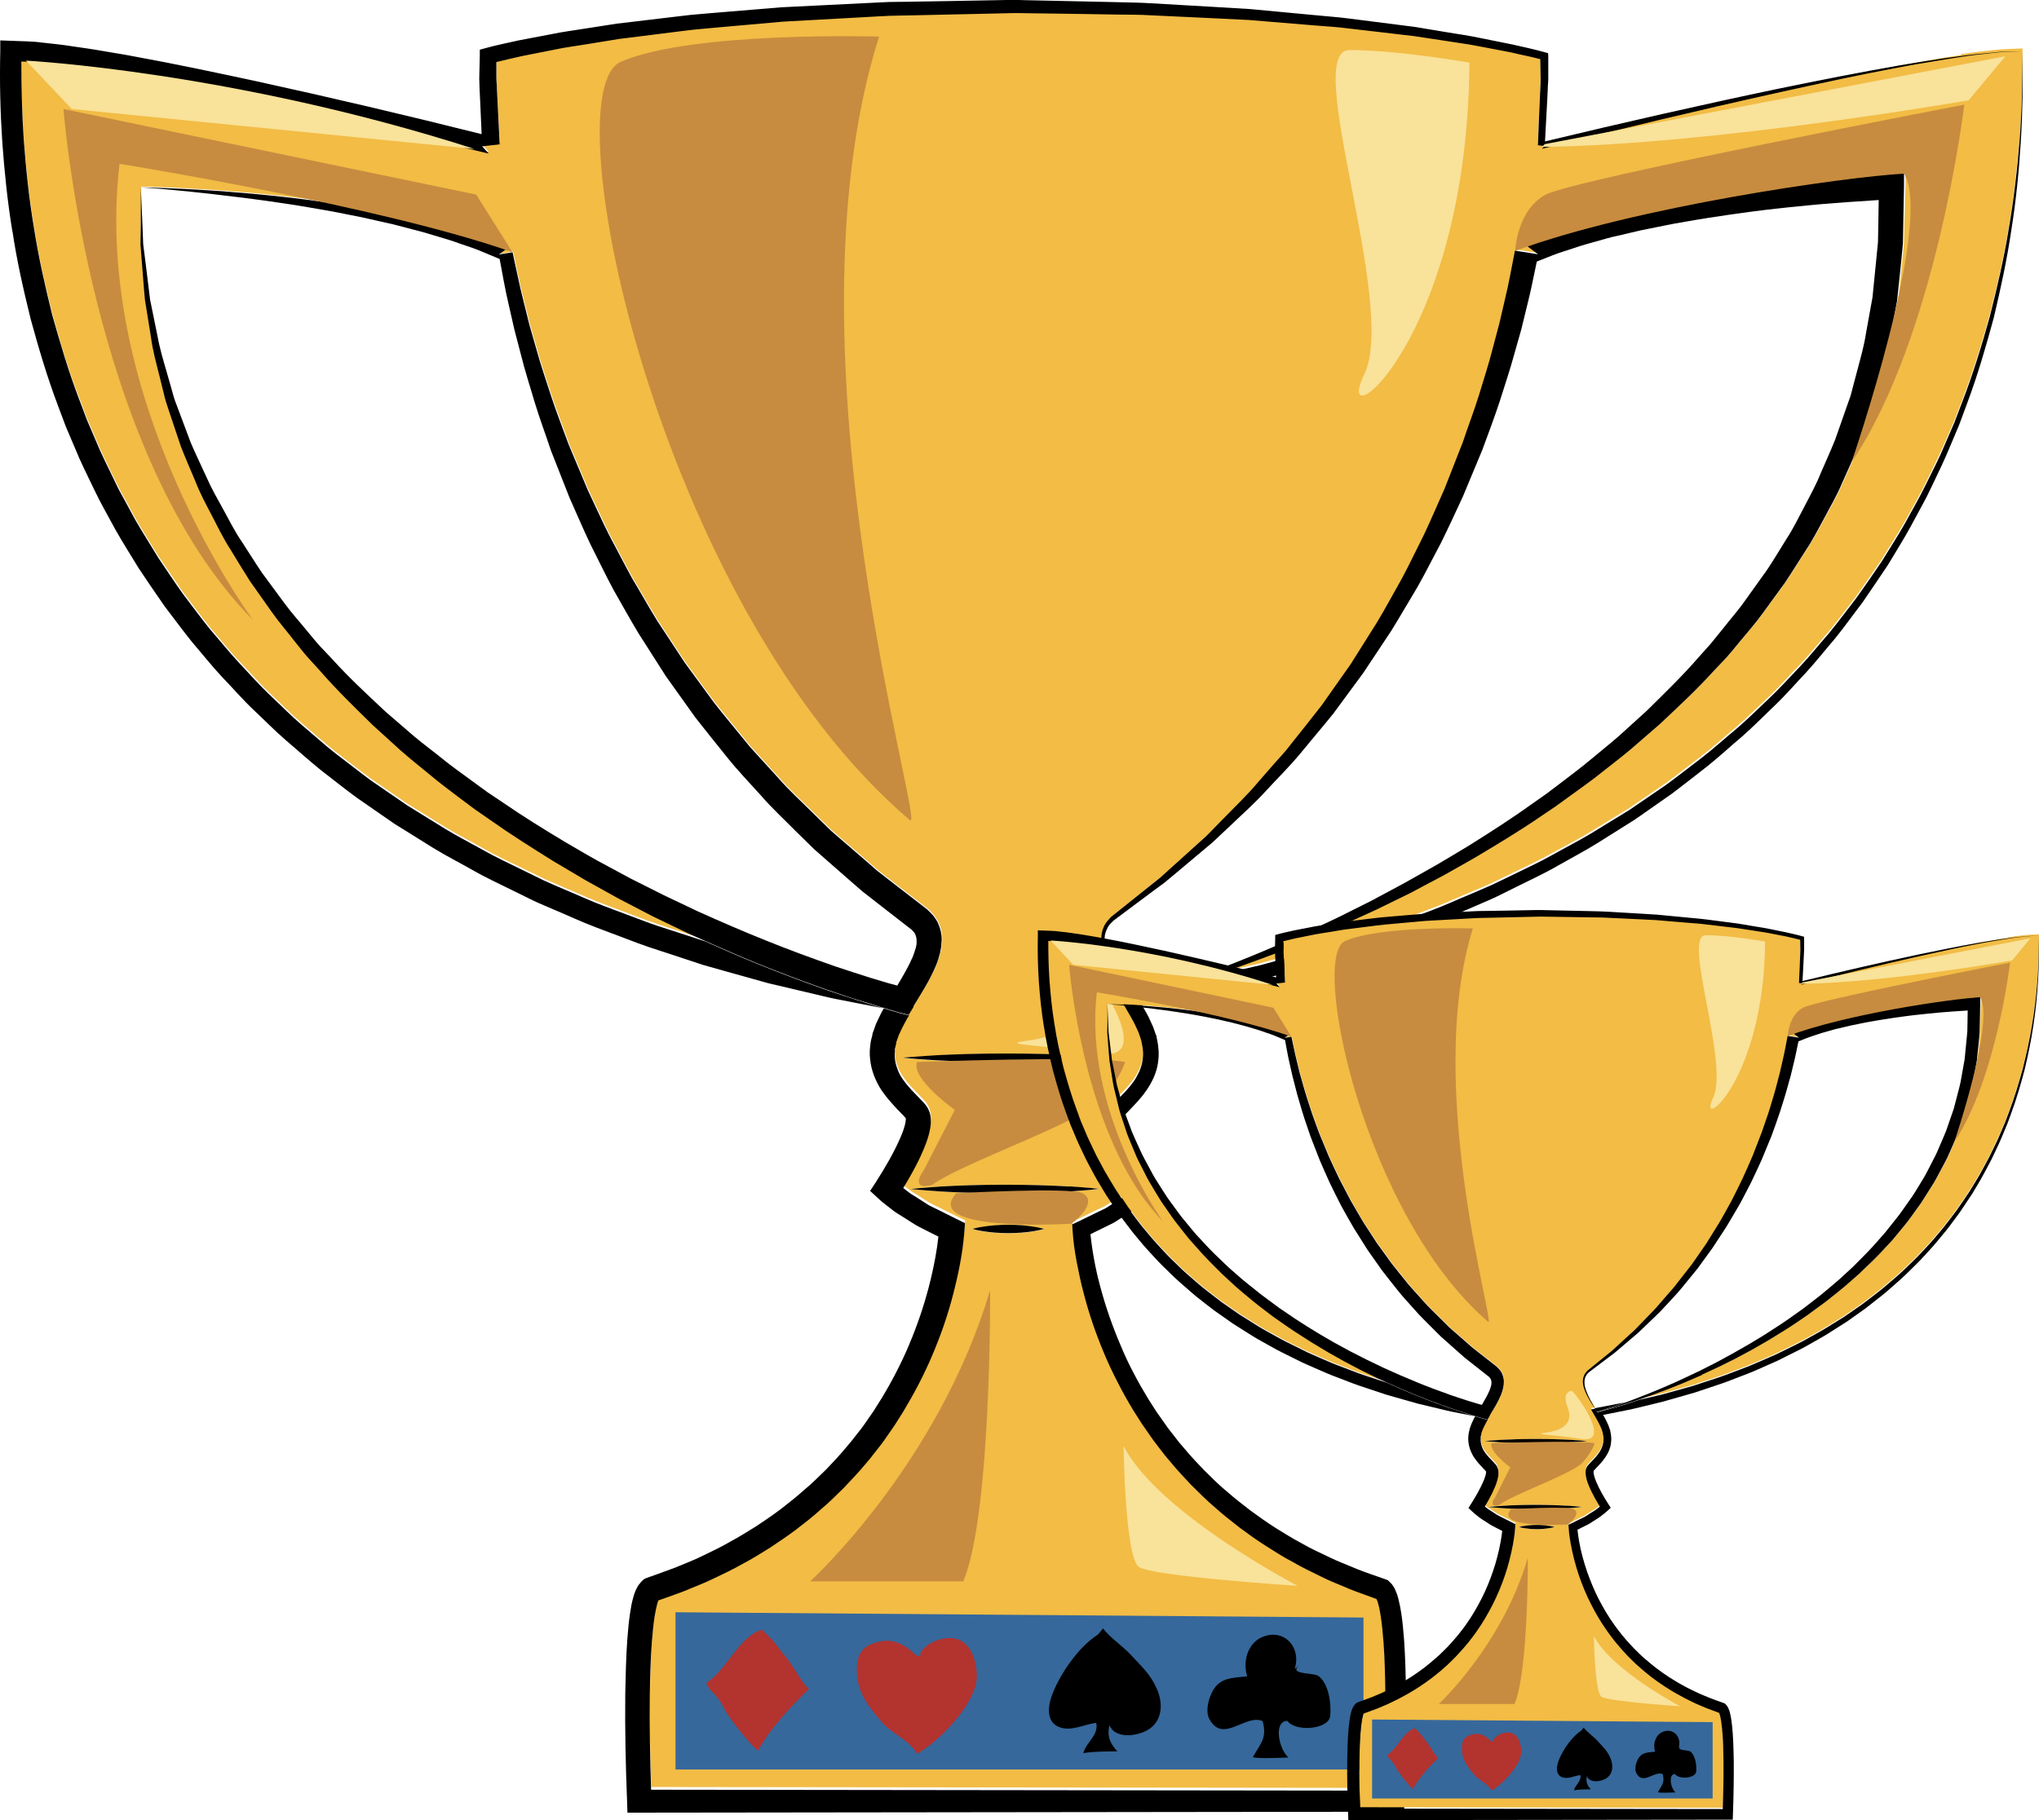 <svg width="112" height="100" viewBox="0 0 112 100" fill="none" xmlns="http://www.w3.org/2000/svg">
<path d="M107.695 3.03C107.145 3.11 106.585 3.19 106.035 3.3C105.485 3.4 104.935 3.49 104.385 3.59C102.185 4 99.985 4.47 97.795 4.96C93.415 5.93 89.055 6.97 84.705 8.07L84.835 7.92L84.475 7.88L84.575 5.43L84.605 4.82C84.605 4.62 84.625 4.41 84.625 4.21L84.605 3.15C84.075 3.01 83.535 2.9 83.005 2.78L81.225 2.44C80.635 2.32 80.035 2.25 79.435 2.15L77.645 1.88L74.045 1.46C73.445 1.38 72.845 1.35 72.245 1.3L70.435 1.15L68.625 1L66.815 0.91L63.195 0.74C62.595 0.7 61.985 0.72 61.385 0.7L59.575 0.67L55.955 0.62H55.895H55.735H55.665L52.045 0.7L50.235 0.74C49.635 0.76 49.025 0.75 48.425 0.79L44.805 0.99L42.995 1.09L41.195 1.25L39.395 1.41C38.795 1.47 38.195 1.5 37.595 1.59L34.005 2.04L32.225 2.33C31.635 2.43 31.035 2.51 30.445 2.63L28.675 2.98C28.215 3.09 27.735 3.2 27.275 3.31V4.17C27.275 4.37 27.275 4.58 27.295 4.78L27.325 5.39L27.445 7.83L26.485 7.94L26.845 8.34C22.495 7.28 18.125 6.28 13.745 5.35C11.555 4.9 9.355 4.45 7.165 4.06C6.615 3.96 6.065 3.88 5.515 3.78C4.965 3.68 4.415 3.61 3.865 3.54C3.315 3.46 2.765 3.4 2.225 3.35C1.865 3.3 1.525 3.29 1.175 3.28C1.175 4.71 1.205 6.14 1.305 7.57C1.425 9.19 1.595 10.81 1.865 12.42C2.105 14.03 2.475 15.62 2.865 17.19C3.295 18.76 3.755 20.32 4.345 21.83L4.775 22.97L5.255 24.09C5.565 24.84 5.925 25.57 6.285 26.3C6.455 26.67 6.645 27.03 6.845 27.38L7.425 28.45C7.825 29.16 8.265 29.84 8.685 30.53C9.135 31.2 9.595 31.87 10.055 32.54C10.555 33.18 11.025 33.84 11.535 34.47C12.065 35.08 12.565 35.72 13.125 36.31C13.685 36.89 14.225 37.51 14.805 38.07C15.395 38.62 15.965 39.21 16.575 39.73C17.195 40.25 17.795 40.8 18.435 41.3C19.085 41.79 19.715 42.3 20.375 42.78L22.385 44.16L24.455 45.44C25.145 45.87 25.875 46.23 26.585 46.63C27.285 47.04 28.035 47.37 28.765 47.73L29.865 48.27C30.235 48.44 30.615 48.59 30.985 48.76C31.735 49.07 32.475 49.42 33.235 49.7L35.525 50.56C36.285 50.84 37.075 51.07 37.845 51.33L38.735 51.62C38.405 51.47 38.085 51.33 37.755 51.18L35.885 50.28L34.035 49.32L32.215 48.31C31.615 47.97 31.025 47.6 30.425 47.25C29.245 46.52 28.075 45.78 26.945 44.98L26.095 44.39L25.265 43.77C24.715 43.35 24.145 42.94 23.625 42.49C23.095 42.04 22.545 41.62 22.025 41.16L20.485 39.76C19.495 38.79 18.495 37.82 17.585 36.77L16.885 36C16.655 35.74 16.445 35.46 16.225 35.19C15.795 34.64 15.335 34.12 14.945 33.55L13.745 31.85C13.365 31.27 13.015 30.67 12.655 30.08C12.275 29.5 11.975 28.87 11.655 28.25C11.335 27.64 11.005 27.03 10.755 26.38C10.485 25.74 10.205 25.11 9.955 24.46L9.295 22.49L9.135 22C9.085 21.83 9.045 21.66 9.005 21.5L8.755 20.49C8.595 19.82 8.405 19.15 8.315 18.47L7.985 16.43C7.915 15.74 7.865 15.06 7.815 14.37L7.735 13.34V12.31L7.755 10.25C8.605 10.27 9.465 10.3 10.315 10.35C11.165 10.4 12.015 10.44 12.875 10.52C13.305 10.55 13.725 10.59 14.155 10.63C14.585 10.67 15.005 10.71 15.425 10.76C16.275 10.85 17.125 10.96 17.975 11.08C18.395 11.13 18.825 11.21 19.245 11.27C19.665 11.34 20.095 11.4 20.515 11.48L21.775 11.72L23.035 12C23.455 12.08 23.865 12.21 24.285 12.31C24.705 12.42 25.115 12.52 25.525 12.67C25.935 12.81 26.355 12.92 26.755 13.08L27.965 13.55L27.435 13.94L28.185 13.82C28.385 14.71 28.545 15.61 28.785 16.5L29.115 17.83L29.495 19.15C29.735 20.03 30.035 20.89 30.315 21.76C30.605 22.63 30.945 23.48 31.245 24.33L32.305 26.86C32.695 27.68 33.075 28.52 33.475 29.33C33.905 30.13 34.315 30.95 34.755 31.74C35.215 32.52 35.665 33.32 36.145 34.09L37.645 36.37L39.255 38.57C39.825 39.28 40.405 39.98 40.975 40.69C41.255 41.05 41.575 41.37 41.875 41.71L42.795 42.72C43.395 43.41 44.065 44.02 44.715 44.66L45.685 45.61L46.715 46.5L47.745 47.39C47.915 47.54 48.085 47.69 48.265 47.84L48.805 48.26L50.965 49.93L51.005 49.96C51.105 50.07 51.215 50.16 51.305 50.28C51.385 50.41 51.485 50.52 51.545 50.66C51.685 50.94 51.755 51.24 51.755 51.53C51.765 51.68 51.755 51.8 51.735 51.94C51.725 52.07 51.695 52.19 51.665 52.32C51.605 52.56 51.525 52.78 51.445 53C51.095 53.84 50.635 54.54 50.215 55.23L49.955 55.66L49.845 55.83C49.735 56.03 49.615 56.24 49.525 56.44L49.385 56.74L49.285 57.03L49.255 57.1V57.12H49.245V57.14L49.205 57.32C49.195 57.38 49.175 57.45 49.175 57.49V57.61C49.145 57.77 49.155 57.98 49.185 58.15C49.215 58.33 49.275 58.51 49.345 58.69C49.425 58.86 49.515 59.04 49.645 59.21C49.765 59.38 49.905 59.55 50.055 59.71C50.205 59.88 50.375 60.04 50.545 60.22C50.635 60.31 50.725 60.41 50.815 60.51C50.975 60.72 50.875 60.57 51.005 60.8C51.095 60.99 51.095 61.08 51.125 61.2C51.165 61.62 51.095 61.92 51.025 62.2C50.945 62.48 50.855 62.73 50.755 62.97C50.555 63.46 50.315 63.91 50.075 64.35C49.925 64.61 49.775 64.87 49.625 65.12L49.945 65.37C50.075 65.47 50.225 65.55 50.365 65.64L50.785 65.91C50.925 66 51.065 66.09 51.215 66.16L51.665 66.38L52.565 66.83L53.015 67.05L52.985 67.5C52.935 68.14 52.855 68.7 52.745 69.28C52.635 69.86 52.515 70.43 52.355 71C52.055 72.13 51.675 73.24 51.215 74.32C50.985 74.86 50.735 75.39 50.465 75.91C50.195 76.43 49.905 76.94 49.605 77.44L49.135 78.18L48.635 78.9C48.475 79.14 48.285 79.37 48.105 79.6C47.925 79.83 47.745 80.06 47.555 80.28C47.185 80.73 46.775 81.16 46.375 81.58C45.955 81.99 45.545 82.41 45.095 82.78C44.655 83.17 44.195 83.53 43.735 83.89C43.265 84.24 42.785 84.57 42.295 84.89C41.795 85.2 41.305 85.51 40.785 85.78C40.275 86.07 39.755 86.32 39.225 86.57C38.705 86.83 38.155 87.03 37.615 87.26C37.135 87.45 36.655 87.61 36.175 87.78L36.135 87.89L36.095 88.03C36.035 88.22 36.005 88.45 35.965 88.67C35.895 89.12 35.855 89.6 35.815 90.08C35.745 91.03 35.715 92 35.705 92.97C35.685 94.7 35.705 96.45 35.775 98.18L76.025 98.23C76.085 96.48 76.125 94.72 76.105 92.97C76.095 92 76.065 91.03 76.005 90.07C75.975 89.59 75.925 89.12 75.855 88.66C75.815 88.43 75.775 88.21 75.725 88.01L75.685 87.86L75.635 87.74C75.635 87.74 75.625 87.71 75.615 87.7C75.125 87.52 74.635 87.35 74.155 87.16C73.625 86.93 73.075 86.73 72.555 86.46C72.035 86.21 71.505 85.96 71.005 85.66C70.485 85.39 69.995 85.07 69.505 84.76C69.015 84.45 68.545 84.11 68.075 83.76C67.615 83.4 67.155 83.04 66.725 82.65C66.275 82.27 65.875 81.85 65.455 81.45C65.055 81.02 64.655 80.6 64.285 80.15C64.095 79.93 63.915 79.7 63.735 79.47C63.565 79.24 63.375 79.01 63.215 78.77L62.715 78.05L62.245 77.31C61.945 76.81 61.665 76.3 61.395 75.78C61.135 75.26 60.885 74.73 60.655 74.2C60.205 73.13 59.825 72.03 59.535 70.9C59.385 70.34 59.265 69.77 59.155 69.2C59.055 68.62 58.965 68.06 58.925 67.44L58.905 67.12L59.225 66.97L60.145 66.52L60.605 66.3C60.765 66.23 60.905 66.13 61.045 66.04L61.475 65.77C61.615 65.68 61.765 65.59 61.905 65.5L62.305 65.2C62.305 65.2 62.365 65.16 62.385 65.13C62.195 64.82 62.015 64.52 61.835 64.2C61.595 63.76 61.365 63.31 61.165 62.84C61.065 62.6 60.975 62.36 60.905 62.1C60.835 61.83 60.775 61.55 60.815 61.19C60.835 61.09 60.845 61 60.895 60.89C60.925 60.8 61.035 60.66 61.075 60.61C61.155 60.52 61.245 60.43 61.335 60.33C61.505 60.15 61.675 59.98 61.835 59.81C61.995 59.64 62.135 59.47 62.265 59.29C62.395 59.11 62.495 58.92 62.585 58.73C62.665 58.54 62.735 58.34 62.765 58.14C62.795 57.94 62.815 57.73 62.785 57.52C62.785 57.42 62.765 57.31 62.735 57.21L62.705 57.05V57.02L62.695 57L62.665 56.91L62.545 56.56L62.405 56.26C62.325 56.07 62.195 55.85 62.085 55.65L61.725 55.03L61.415 54.5L61.845 54.42C61.485 53.86 61.135 53.31 60.855 52.7C60.775 52.51 60.705 52.32 60.645 52.11C60.625 52.01 60.595 51.91 60.585 51.8C60.585 51.69 60.555 51.59 60.565 51.48C60.565 51.27 60.615 51.05 60.705 50.85C60.745 50.75 60.815 50.66 60.875 50.57C60.945 50.49 61.025 50.41 61.095 50.33L63.245 48.6L63.785 48.17C63.955 48.02 64.125 47.86 64.295 47.71L65.315 46.79L66.335 45.87L67.295 44.89C67.935 44.23 68.595 43.6 69.185 42.9L70.085 41.87C70.385 41.53 70.705 41.19 70.975 40.83C71.545 40.11 72.115 39.4 72.675 38.68L74.255 36.44L75.715 34.12C76.185 33.34 76.615 32.53 77.065 31.74C77.495 30.94 77.885 30.11 78.295 29.3C78.685 28.47 79.045 27.63 79.415 26.8L80.415 24.25C80.705 23.39 81.035 22.53 81.305 21.66C81.565 20.79 81.855 19.92 82.075 19.04L82.425 17.72L82.735 16.39C82.955 15.5 83.105 14.6 83.285 13.71L84.555 13.91L83.655 13.24L84.875 12.74C85.285 12.57 85.695 12.45 86.105 12.31C86.515 12.16 86.935 12.04 87.355 11.93C87.775 11.82 88.185 11.68 88.605 11.59L89.865 11.28L91.135 11.02C91.555 10.93 91.985 10.85 92.405 10.78C92.835 10.71 93.255 10.62 93.675 10.56C94.525 10.42 95.375 10.3 96.225 10.18C96.655 10.12 97.075 10.08 97.505 10.02C97.935 9.97 98.355 9.92 98.785 9.88C100.495 9.71 102.195 9.56 103.935 9.49L104.665 9.46V10.17L104.605 12.27L104.585 13.32L104.485 14.37C104.415 15.07 104.355 15.76 104.265 16.46L103.885 18.53C103.775 19.22 103.575 19.9 103.395 20.57L103.125 21.58C103.075 21.75 103.035 21.92 102.985 22.09L102.805 22.58L102.095 24.56C101.825 25.21 101.525 25.84 101.245 26.48C100.975 27.13 100.635 27.73 100.295 28.35C99.955 28.96 99.645 29.59 99.255 30.17C98.875 30.76 98.515 31.35 98.125 31.93L96.895 33.62C96.485 34.19 96.015 34.7 95.585 35.24C95.365 35.51 95.145 35.78 94.915 36.04L94.195 36.8C93.265 37.83 92.245 38.78 91.225 39.73L89.655 41.09C89.125 41.54 88.575 41.95 88.025 42.39C87.485 42.83 86.915 43.22 86.355 43.63L85.515 44.24L84.655 44.82C83.515 45.6 82.335 46.32 81.145 47.02C80.545 47.36 79.945 47.71 79.345 48.04L77.515 49.01L75.655 49.92L73.775 50.78C72.515 51.33 71.235 51.86 69.955 52.35C68.915 52.75 67.865 53.12 66.805 53.47C66.805 53.47 66.825 53.47 66.835 53.47L69.225 52.92L71.595 52.27L72.775 51.94L73.945 51.56C74.725 51.3 75.505 51.07 76.275 50.79L78.575 49.93C79.345 49.65 80.085 49.3 80.835 48.99C81.205 48.83 81.585 48.68 81.965 48.5L83.065 47.97C83.795 47.61 84.545 47.27 85.255 46.87C85.965 46.47 86.705 46.11 87.395 45.68L89.485 44.4L91.505 43.02C92.165 42.54 92.805 42.03 93.455 41.54C94.105 41.04 94.705 40.49 95.335 39.97C95.955 39.44 96.535 38.86 97.135 38.3C97.735 37.74 98.265 37.12 98.845 36.54C99.405 35.95 99.915 35.3 100.455 34.69C100.975 34.06 101.465 33.4 101.965 32.75C102.435 32.08 102.905 31.41 103.365 30.73C103.785 30.03 104.235 29.35 104.645 28.63L105.235 27.56C105.435 27.2 105.625 26.84 105.805 26.47C106.165 25.73 106.535 25 106.855 24.25L107.345 23.12L107.785 21.97C108.375 20.44 108.855 18.87 109.295 17.29C109.695 15.7 110.075 14.1 110.335 12.48C110.615 10.86 110.795 9.23 110.935 7.59C111.065 5.95 111.105 4.31 111.095 2.66C110.535 2.69 109.975 2.69 109.415 2.76C108.855 2.82 108.305 2.88 107.745 2.97L107.695 3.03ZM56.735 67.66C56.365 67.72 55.875 67.76 55.385 67.76C54.895 67.76 54.405 67.72 54.035 67.66C53.665 67.61 53.425 67.53 53.425 67.53C53.425 67.53 53.675 67.45 54.035 67.4C54.405 67.34 54.895 67.3 55.385 67.3C55.875 67.3 56.365 67.34 56.735 67.4C57.105 67.46 57.345 67.53 57.345 67.53C57.345 67.53 57.095 67.61 56.735 67.66ZM59.915 65.37C59.635 65.39 59.235 65.43 58.745 65.46C57.785 65.52 56.495 65.56 55.205 65.56C53.915 65.56 52.635 65.52 51.665 65.46C51.185 65.43 50.785 65.39 50.495 65.37C50.215 65.35 50.055 65.33 50.055 65.33C50.055 65.33 50.215 65.31 50.495 65.28C50.775 65.26 51.175 65.22 51.665 65.19C52.625 65.13 53.915 65.09 55.205 65.09C56.495 65.09 57.775 65.13 58.745 65.19C59.225 65.22 59.635 65.26 59.915 65.28C60.195 65.3 60.355 65.33 60.355 65.33C60.355 65.33 60.195 65.35 59.915 65.38V65.37ZM60.935 58.12C60.935 58.12 60.755 58.14 60.445 58.17C60.135 58.19 59.695 58.23 59.165 58.26C58.105 58.32 56.685 58.36 55.265 58.36C53.845 58.36 52.435 58.32 51.365 58.26C50.835 58.23 50.395 58.19 50.085 58.17C49.775 58.15 49.595 58.12 49.595 58.12C49.595 58.12 49.775 58.1 50.085 58.08C50.395 58.06 50.835 58.02 51.365 57.99C52.425 57.93 53.845 57.89 55.265 57.89C56.685 57.89 58.095 57.93 59.165 57.99C59.695 58.02 60.135 58.06 60.445 58.08C60.755 58.1 60.935 58.12 60.935 58.12Z" fill="#F2BC45"/>
<path d="M49.745 61.46C49.745 61.46 49.745 61.46 49.745 61.48C49.795 61.55 49.755 61.49 49.735 61.46H49.745Z" fill="#F2BC45"/>
<path d="M65.155 53.88L64.365 54.03L61.955 54.49L61.805 54.52C61.885 54.65 61.955 54.78 62.035 54.92C63.085 54.61 64.125 54.26 65.165 53.88H65.155Z" fill="black"/>
<path d="M0.675 12.64C0.915 14.29 1.285 15.91 1.685 17.53C2.125 19.14 2.595 20.73 3.185 22.29L3.625 23.46L4.115 24.61C4.425 25.38 4.805 26.13 5.165 26.88C5.345 27.26 5.535 27.63 5.735 27.99L6.335 29.09C6.745 29.82 7.195 30.52 7.625 31.23C8.085 31.92 8.555 32.61 9.035 33.3C9.545 33.96 10.035 34.64 10.555 35.28C11.095 35.91 11.615 36.57 12.185 37.18C12.765 37.78 13.305 38.41 13.915 38.99C14.525 39.56 15.105 40.16 15.735 40.7C16.375 41.24 16.985 41.8 17.635 42.32C18.295 42.83 18.945 43.35 19.615 43.84L21.665 45.26L23.785 46.58C24.495 47.02 25.235 47.39 25.955 47.8C26.675 48.22 27.435 48.56 28.175 48.93L29.295 49.48C29.665 49.66 30.055 49.81 30.435 49.98C31.205 50.3 31.955 50.66 32.735 50.95L35.065 51.83C35.845 52.12 36.635 52.35 37.425 52.62L38.605 53.01L39.805 53.35L42.205 54.02L44.625 54.59C45.025 54.68 45.425 54.79 45.835 54.87L47.055 55.11L48.545 55.4C48.455 55.56 48.365 55.72 48.285 55.9L48.115 56.26L47.975 56.66L47.935 56.76V56.79L47.925 56.8L47.915 56.85V56.89L47.865 57.07C47.855 57.13 47.835 57.18 47.825 57.26L47.795 57.5C47.755 57.83 47.775 58.11 47.825 58.42C47.875 58.72 47.965 59.01 48.085 59.28C48.205 59.55 48.345 59.81 48.515 60.03C48.675 60.26 48.855 60.47 49.025 60.66C49.205 60.86 49.375 61.04 49.545 61.21C49.625 61.29 49.695 61.36 49.755 61.44C49.755 61.52 49.745 61.7 49.685 61.88C49.635 62.07 49.555 62.28 49.465 62.49C49.285 62.9 49.075 63.32 48.845 63.73C48.615 64.14 48.365 64.55 48.115 64.94L47.795 65.43L48.205 65.81C48.365 65.96 48.515 66.09 48.665 66.2L49.115 66.55C49.265 66.66 49.425 66.75 49.585 66.85L50.055 67.15C50.215 67.25 50.365 67.35 50.535 67.43L51.025 67.68L51.545 67.94C51.505 68.32 51.445 68.72 51.375 69.1C51.275 69.64 51.155 70.18 51.015 70.72C50.735 71.79 50.375 72.84 49.945 73.86C49.735 74.37 49.495 74.87 49.245 75.36C48.995 75.85 48.725 76.33 48.435 76.81L47.995 77.51L47.525 78.19C47.375 78.42 47.195 78.63 47.025 78.85C46.855 79.07 46.685 79.29 46.505 79.49C46.155 79.92 45.775 80.32 45.395 80.72C44.995 81.1 44.615 81.5 44.185 81.85C43.775 82.22 43.335 82.56 42.905 82.9C42.465 83.23 42.005 83.55 41.545 83.85C41.075 84.14 40.605 84.44 40.115 84.7C39.635 84.98 39.135 85.22 38.635 85.46C38.145 85.71 37.615 85.9 37.105 86.12C36.585 86.32 36.055 86.5 35.535 86.69L35.405 86.74L35.345 86.79C35.285 86.84 35.235 86.89 35.185 86.95C35.135 87.01 35.085 87.07 35.065 87.1C35.015 87.18 34.955 87.29 34.925 87.36L34.835 87.59L34.775 87.8C34.695 88.08 34.655 88.33 34.615 88.59C34.535 89.1 34.495 89.6 34.455 90.1C34.385 91.1 34.365 92.08 34.345 93.07C34.325 95.04 34.365 97 34.445 98.97L34.465 99.59H35.085L76.545 99.54H77.125L77.145 98.97C77.215 97 77.255 95.04 77.235 93.07C77.215 92.08 77.195 91.1 77.125 90.1C77.085 89.6 77.045 89.1 76.965 88.6C76.925 88.34 76.875 88.09 76.805 87.82L76.745 87.61L76.655 87.39C76.635 87.32 76.575 87.22 76.525 87.14C76.485 87.06 76.355 86.93 76.265 86.85L76.215 86.81L76.105 86.77C75.575 86.58 75.045 86.41 74.525 86.2C74.015 85.98 73.485 85.79 72.985 85.54C72.485 85.3 71.975 85.07 71.495 84.79C70.995 84.53 70.535 84.23 70.055 83.94C69.585 83.64 69.135 83.32 68.685 82.99C68.245 82.65 67.805 82.31 67.385 81.94C66.955 81.59 66.565 81.19 66.165 80.8C65.785 80.4 65.395 80 65.045 79.57C64.855 79.36 64.685 79.15 64.515 78.92C64.345 78.7 64.165 78.49 64.015 78.26L63.535 77.58L63.085 76.88C62.795 76.4 62.515 75.92 62.265 75.43C62.005 74.94 61.765 74.43 61.555 73.92C61.115 72.89 60.745 71.84 60.455 70.76C60.305 70.22 60.185 69.68 60.085 69.13C60.005 68.69 59.945 68.24 59.895 67.81L60.545 67.49L61.035 67.25C61.205 67.17 61.355 67.07 61.505 66.97L61.965 66.68C62.115 66.58 62.275 66.49 62.425 66.38L62.865 66.04C63.015 65.93 63.155 65.8 63.305 65.67L63.585 65.41L63.365 65.07C62.845 64.28 62.355 63.44 61.985 62.59C61.895 62.38 61.815 62.16 61.755 61.96C61.695 61.75 61.665 61.54 61.685 61.42C61.685 61.4 61.685 61.37 61.695 61.36C61.695 61.36 61.685 61.36 61.715 61.34C61.795 61.25 61.875 61.16 61.955 61.08C62.115 60.91 62.295 60.73 62.465 60.54C62.635 60.35 62.805 60.15 62.955 59.93C63.115 59.71 63.245 59.47 63.365 59.22C63.475 58.96 63.565 58.69 63.605 58.41C63.645 58.13 63.665 57.84 63.625 57.57C63.615 57.43 63.595 57.29 63.565 57.16L63.525 56.96V56.91L63.485 56.84L63.455 56.75L63.335 56.41L63.165 56.04C63.055 55.78 62.925 55.58 62.805 55.36L62.735 55.25L64.555 54.89L65.775 54.65C66.175 54.57 66.575 54.46 66.985 54.37L69.395 53.79L71.785 53.12L72.975 52.78L74.155 52.39C74.935 52.12 75.725 51.89 76.505 51.6L78.825 50.72C79.595 50.43 80.345 50.07 81.105 49.75C81.485 49.58 81.865 49.43 82.235 49.25L83.345 48.7C84.085 48.33 84.835 47.99 85.555 47.57C86.275 47.16 87.005 46.78 87.715 46.34L89.815 45.02L91.845 43.6C92.505 43.1 93.155 42.59 93.805 42.08C94.455 41.56 95.055 41 95.685 40.47C96.305 39.93 96.885 39.33 97.485 38.76C98.085 38.19 98.625 37.56 99.195 36.96C99.755 36.35 100.265 35.7 100.805 35.07C101.325 34.43 101.805 33.75 102.305 33.1C102.775 32.42 103.235 31.73 103.695 31.05C104.115 30.34 104.565 29.64 104.955 28.92L105.545 27.83C105.745 27.47 105.935 27.1 106.105 26.73C106.465 25.98 106.825 25.24 107.135 24.48L107.615 23.34L108.045 22.18C108.625 20.63 109.085 19.05 109.515 17.46C109.895 15.86 110.245 14.25 110.485 12.61C110.745 10.98 110.905 9.34 111.005 7.7C111.105 6.06 111.125 4.41 111.095 2.77C111.095 4.41 111.065 6.06 110.935 7.7C110.805 9.34 110.615 10.97 110.335 12.59C110.075 14.21 109.695 15.81 109.295 17.4C108.855 18.98 108.375 20.55 107.785 22.08L107.345 23.23L106.855 24.36C106.545 25.12 106.165 25.85 105.805 26.58C105.625 26.95 105.435 27.31 105.235 27.67L104.645 28.74C104.245 29.45 103.795 30.14 103.365 30.84C102.905 31.52 102.445 32.19 101.965 32.86C101.465 33.5 100.975 34.17 100.455 34.8C99.915 35.42 99.405 36.06 98.845 36.65C98.275 37.24 97.735 37.85 97.135 38.41C96.535 38.97 95.965 39.55 95.335 40.08C94.705 40.6 94.105 41.15 93.455 41.65C92.805 42.14 92.165 42.65 91.505 43.13L89.485 44.51L87.395 45.79C86.695 46.21 85.965 46.58 85.255 46.98C84.545 47.38 83.795 47.72 83.065 48.08L81.965 48.61C81.595 48.78 81.215 48.93 80.835 49.1C80.075 49.41 79.335 49.76 78.575 50.04L76.275 50.9C75.505 51.18 74.725 51.41 73.945 51.67L72.775 52.05L71.595 52.38L69.225 53.03L66.835 53.58C66.835 53.58 66.815 53.58 66.805 53.58C65.255 54.1 63.675 54.57 62.085 54.96C62.005 54.83 61.915 54.7 61.835 54.57L61.405 54.65L61.715 55.18L62.075 55.8C62.185 56 62.315 56.22 62.395 56.41L62.535 56.71L62.655 57.06L62.685 57.15V57.17L62.695 57.2L62.725 57.36C62.755 57.46 62.765 57.57 62.775 57.67C62.805 57.88 62.785 58.08 62.755 58.29C62.725 58.49 62.655 58.69 62.575 58.88C62.485 59.07 62.385 59.26 62.255 59.44C62.125 59.62 61.985 59.79 61.825 59.96C61.665 60.13 61.505 60.3 61.325 60.48C61.235 60.58 61.145 60.67 61.065 60.76C61.025 60.8 60.915 60.95 60.885 61.04C60.835 61.15 60.825 61.24 60.805 61.34C60.765 61.7 60.835 61.98 60.895 62.25C60.965 62.51 61.055 62.76 61.155 62.99C61.355 63.47 61.585 63.91 61.825 64.35C62.005 64.67 62.185 64.97 62.375 65.28C62.345 65.3 62.325 65.32 62.295 65.35L61.895 65.65C61.765 65.75 61.605 65.83 61.465 65.92L61.035 66.19C60.895 66.28 60.755 66.38 60.595 66.45L60.135 66.67L59.215 67.12L58.895 67.27L58.915 67.59C58.955 68.21 59.035 68.77 59.145 69.35C59.255 69.92 59.375 70.49 59.525 71.05C59.815 72.18 60.195 73.28 60.645 74.35C60.865 74.88 61.115 75.41 61.385 75.93C61.645 76.45 61.935 76.96 62.235 77.46L62.705 78.2L63.205 78.92C63.365 79.16 63.555 79.39 63.725 79.62C63.895 79.85 64.085 80.08 64.275 80.3C64.645 80.75 65.045 81.18 65.445 81.6C65.865 82 66.265 82.43 66.715 82.8C67.145 83.19 67.605 83.55 68.065 83.91C68.535 84.26 69.005 84.6 69.495 84.91C69.985 85.22 70.475 85.54 70.995 85.81C71.495 86.1 72.025 86.36 72.545 86.61C73.065 86.88 73.605 87.07 74.145 87.31C74.625 87.5 75.125 87.67 75.605 87.85C75.605 87.85 75.615 87.87 75.625 87.89L75.675 88.01L75.715 88.16C75.775 88.36 75.805 88.59 75.845 88.81C75.915 89.27 75.955 89.75 75.995 90.22C76.065 91.18 76.085 92.15 76.095 93.12C76.115 94.87 76.075 96.63 76.015 98.38L35.765 98.33C35.705 96.6 35.675 94.85 35.695 93.12C35.705 92.15 35.735 91.18 35.805 90.23C35.845 89.75 35.885 89.28 35.955 88.82C35.995 88.6 36.035 88.37 36.085 88.18L36.125 88.04L36.165 87.93C36.645 87.76 37.135 87.59 37.605 87.41C38.135 87.18 38.695 86.98 39.215 86.72C39.745 86.47 40.265 86.22 40.775 85.93C41.295 85.66 41.785 85.35 42.285 85.04C42.775 84.72 43.255 84.39 43.725 84.04C44.185 83.68 44.655 83.33 45.085 82.93C45.535 82.56 45.945 82.14 46.365 81.73C46.765 81.3 47.175 80.88 47.545 80.43C47.735 80.21 47.925 79.98 48.095 79.75C48.275 79.52 48.465 79.29 48.625 79.05L49.125 78.33L49.595 77.59C49.895 77.09 50.185 76.58 50.455 76.06C50.725 75.54 50.975 75.01 51.205 74.47C51.665 73.39 52.055 72.28 52.345 71.15C52.495 70.58 52.625 70.01 52.735 69.43C52.845 68.84 52.925 68.28 52.975 67.65L53.005 67.2L52.555 66.98L51.655 66.53L51.205 66.31C51.045 66.24 50.915 66.15 50.775 66.06L50.355 65.79C50.215 65.7 50.065 65.62 49.935 65.52L49.615 65.27C49.775 65.01 49.925 64.76 50.065 64.5C50.315 64.06 50.545 63.6 50.745 63.12C50.845 62.88 50.945 62.62 51.015 62.35C51.085 62.07 51.165 61.77 51.115 61.35C51.095 61.23 51.085 61.14 50.995 60.95C50.865 60.72 50.965 60.87 50.805 60.66C50.715 60.55 50.625 60.46 50.535 60.37C50.365 60.19 50.195 60.02 50.045 59.86C49.895 59.69 49.755 59.53 49.635 59.36C49.505 59.19 49.415 59.02 49.335 58.84C49.265 58.66 49.205 58.48 49.175 58.3C49.145 58.13 49.135 57.92 49.155 57.76V57.64C49.155 57.64 49.185 57.52 49.195 57.47L49.235 57.29V57.27V57.24L49.265 57.17L49.365 56.88L49.505 56.58C49.595 56.38 49.715 56.18 49.825 55.97L49.935 55.79L49.505 55.68L49.315 55.63L49.185 55.59L48.935 55.52L48.435 55.37L47.435 55.06C46.775 54.85 46.115 54.63 45.455 54.41C44.145 53.95 42.845 53.46 41.565 52.94C40.615 52.55 39.665 52.14 38.735 51.72L37.845 51.43C37.075 51.17 36.285 50.94 35.525 50.66L33.235 49.8C32.475 49.52 31.735 49.17 30.985 48.86C30.615 48.7 30.235 48.54 29.865 48.37L28.765 47.83C28.035 47.47 27.295 47.13 26.585 46.73C25.875 46.33 25.145 45.96 24.455 45.54L22.385 44.26L20.375 42.88C19.725 42.4 19.085 41.89 18.435 41.4C17.795 40.9 17.195 40.35 16.575 39.83C15.955 39.3 15.395 38.72 14.805 38.17C14.215 37.61 13.685 37 13.125 36.41C12.575 35.82 12.065 35.18 11.535 34.57C11.025 33.94 10.545 33.28 10.055 32.64C9.585 31.98 9.135 31.3 8.685 30.63C8.265 29.93 7.825 29.25 7.425 28.55L6.845 27.48C6.645 27.13 6.455 26.77 6.285 26.4C5.935 25.67 5.565 24.95 5.255 24.19L4.775 23.07L4.345 21.93C3.765 20.41 3.305 18.85 2.865 17.29C2.475 15.71 2.115 14.13 1.865 12.52C1.595 10.92 1.425 9.3 1.305 7.67C1.205 6.24 1.175 4.81 1.175 3.38C1.515 3.39 1.865 3.4 2.225 3.45C2.775 3.5 3.315 3.56 3.865 3.64C4.415 3.71 4.965 3.79 5.515 3.88C6.065 3.97 6.615 4.05 7.165 4.16C9.365 4.54 11.555 4.99 13.745 5.45C18.125 6.38 22.495 7.38 26.845 8.44L26.485 8.04L27.445 7.93L27.325 5.49L27.295 4.88C27.295 4.68 27.265 4.47 27.265 4.27V3.41C27.735 3.29 28.205 3.19 28.675 3.08L30.445 2.73C31.035 2.6 31.635 2.53 32.225 2.43L34.005 2.14L37.595 1.69C38.195 1.61 38.795 1.57 39.395 1.51L41.195 1.35L42.995 1.19L44.805 1.09L48.425 0.89C49.025 0.85 49.635 0.86 50.235 0.84L52.045 0.8L55.665 0.72H55.735H55.895H55.955L59.575 0.77L61.385 0.8C61.985 0.81 62.595 0.8 63.195 0.84L66.815 1.01L68.625 1.1L70.435 1.25L72.245 1.4C72.845 1.45 73.455 1.48 74.045 1.56L77.645 1.98L79.435 2.25C80.035 2.35 80.635 2.42 81.225 2.54L83.005 2.88C83.535 3.01 84.085 3.11 84.605 3.25L84.625 4.31C84.625 4.51 84.615 4.72 84.605 4.92L84.575 5.53L84.475 7.98L84.835 8.02L84.705 8.17C89.055 7.07 93.415 6.03 97.795 5.06C99.985 4.58 102.175 4.1 104.385 3.69C104.935 3.58 105.485 3.49 106.035 3.4C106.585 3.3 107.145 3.22 107.695 3.13C108.245 3.04 108.805 2.98 109.365 2.92C109.925 2.84 110.485 2.85 111.045 2.82C110.485 2.84 109.925 2.82 109.365 2.9C108.805 2.95 108.245 3 107.695 3.08C107.135 3.15 106.585 3.23 106.025 3.32C105.475 3.41 104.915 3.49 104.365 3.59C102.155 3.97 99.955 4.41 97.755 4.86C93.445 5.76 89.145 6.74 84.865 7.77L84.985 5.55L85.015 4.93C85.015 4.72 85.045 4.52 85.045 4.31V3.07L85.035 2.92L84.885 2.88C84.295 2.71 83.705 2.59 83.105 2.45L81.315 2.09C80.725 1.96 80.115 1.88 79.525 1.78L77.725 1.48L74.115 1.02C73.515 0.94 72.905 0.9 72.305 0.84L70.495 0.67L68.685 0.5L66.865 0.39L63.235 0.18C62.625 0.14 62.025 0.14 61.415 0.12L59.595 0.08L56.325 0.01L55.955 0H55.655H55.285L52.015 0.06L50.195 0.09C49.585 0.11 48.985 0.09 48.375 0.13L44.745 0.31L42.925 0.4L41.115 0.55L39.305 0.7C38.705 0.76 38.095 0.79 37.495 0.87L33.875 1.3L32.075 1.58C31.475 1.68 30.875 1.75 30.275 1.88L28.485 2.22C27.885 2.36 27.295 2.47 26.685 2.64L26.355 2.73V3.06L26.325 4.32C26.325 4.53 26.345 4.74 26.345 4.94L26.375 5.56L26.455 7.37C22.305 6.33 18.145 5.35 13.975 4.44C11.775 3.97 9.575 3.5 7.365 3.1C6.815 2.99 6.255 2.91 5.695 2.81C5.145 2.71 4.575 2.63 4.015 2.55C3.455 2.46 2.885 2.4 2.315 2.34C1.755 2.26 1.155 2.27 0.575 2.24L0.015 2.22V2.82C-0.025 4.48 0.015 6.14 0.125 7.8C0.245 9.46 0.415 11.11 0.685 12.75L0.675 12.64ZM49.755 61.48C49.755 61.48 49.755 61.47 49.755 61.46C49.785 61.49 49.815 61.55 49.765 61.48H49.755Z" fill="black"/>
<path d="M50.185 55.27C50.605 54.58 51.065 53.88 51.415 53.04C51.505 52.82 51.575 52.6 51.635 52.36C51.655 52.23 51.685 52.11 51.705 51.98C51.705 51.84 51.735 51.71 51.725 51.57C51.725 51.29 51.645 50.98 51.515 50.7C51.455 50.56 51.355 50.44 51.275 50.32C51.185 50.21 51.075 50.11 50.975 50.01L50.935 49.97L48.775 48.3L48.235 47.88C48.055 47.74 47.895 47.58 47.715 47.43L46.685 46.54L45.655 45.65L44.685 44.7C44.045 44.06 43.365 43.45 42.765 42.76L41.845 41.75C41.545 41.41 41.225 41.09 40.945 40.73C40.375 40.02 39.785 39.33 39.225 38.61L37.615 36.41L36.115 34.13C35.635 33.36 35.195 32.56 34.725 31.78C34.285 30.98 33.875 30.17 33.445 29.37C33.035 28.55 32.665 27.72 32.275 26.9L31.215 24.37C30.905 23.51 30.565 22.66 30.285 21.8C30.005 20.93 29.705 20.07 29.465 19.19L29.085 17.87L28.755 16.54C28.525 15.66 28.355 14.75 28.155 13.86L27.405 13.98L27.935 13.59L26.725 13.12C26.325 12.96 25.905 12.85 25.495 12.71C25.085 12.57 24.675 12.46 24.255 12.35C23.835 12.24 23.425 12.12 23.005 12.04L21.745 11.76L20.485 11.52C20.065 11.44 19.645 11.37 19.215 11.31C18.795 11.24 18.375 11.17 17.945 11.12C17.095 11 16.245 10.89 15.395 10.8C14.975 10.75 14.545 10.71 14.125 10.67C13.705 10.63 13.275 10.59 12.845 10.56C11.995 10.48 11.145 10.44 10.285 10.39C9.435 10.35 8.575 10.31 7.725 10.29C9.425 10.41 11.125 10.59 12.815 10.8C13.235 10.85 13.665 10.9 14.085 10.96C14.505 11.02 14.925 11.07 15.355 11.14C16.195 11.26 17.035 11.4 17.875 11.55C18.295 11.62 18.715 11.71 19.125 11.79C19.545 11.87 19.955 11.95 20.375 12.05L21.615 12.33L22.845 12.65C23.255 12.75 23.655 12.88 24.065 13C24.475 13.12 24.875 13.24 25.275 13.39C25.675 13.53 26.075 13.65 26.465 13.82L27.445 14.23C27.605 15.07 27.745 15.91 27.945 16.75L28.255 18.11L28.605 19.45C28.825 20.35 29.115 21.23 29.375 22.12C29.645 23.01 29.975 23.88 30.265 24.76L31.285 27.35C31.665 28.2 32.025 29.05 32.425 29.89C32.845 30.72 33.245 31.56 33.685 32.38C34.145 33.19 34.595 34 35.075 34.8L36.575 37.15L38.195 39.42C38.765 40.15 39.355 40.88 39.935 41.6C40.515 42.33 41.165 43 41.785 43.69C42.395 44.4 43.085 45.03 43.735 45.69L44.735 46.67L45.785 47.59L46.835 48.51C47.015 48.66 47.185 48.82 47.365 48.97L47.915 49.4L50.075 51.08L50.195 51.21C50.195 51.21 50.265 51.29 50.275 51.34C50.315 51.43 50.345 51.53 50.345 51.65C50.355 51.71 50.345 51.78 50.345 51.85C50.345 51.92 50.315 52 50.305 52.07C50.265 52.22 50.205 52.38 50.145 52.55C49.925 53.07 49.615 53.6 49.285 54.15L48.805 54.02L47.835 53.73C47.185 53.53 46.545 53.31 45.895 53.1C44.605 52.65 43.325 52.18 42.065 51.67C40.795 51.16 39.545 50.62 38.305 50.06L36.455 49.18L34.625 48.26L32.825 47.29C32.225 46.96 31.645 46.61 31.055 46.27C29.885 45.57 28.725 44.85 27.605 44.08L26.755 43.51L25.935 42.91C25.385 42.5 24.825 42.12 24.305 41.69C23.775 41.26 23.225 40.86 22.705 40.42L21.165 39.09C20.175 38.16 19.175 37.24 18.265 36.23L17.565 35.49C17.335 35.24 17.125 34.97 16.905 34.71C16.475 34.18 16.015 33.68 15.615 33.13L14.405 31.49C14.025 30.93 13.665 30.35 13.295 29.78C12.905 29.22 12.605 28.61 12.275 28.01C11.945 27.41 11.605 26.82 11.335 26.2C11.055 25.58 10.755 24.97 10.485 24.34L9.765 22.42L9.585 21.94C9.535 21.78 9.485 21.61 9.445 21.45L9.165 20.47C8.975 19.81 8.775 19.16 8.655 18.48L8.245 16.47C8.155 15.79 8.085 15.11 7.995 14.43L7.865 13.41L7.825 12.38L7.735 10.32V12.38L7.715 13.41L7.795 14.44C7.855 15.13 7.895 15.82 7.965 16.5L8.295 18.54C8.385 19.23 8.565 19.89 8.735 20.56L8.985 21.57C9.025 21.74 9.065 21.91 9.115 22.07L9.275 22.56L9.935 24.53C10.185 25.17 10.465 25.81 10.735 26.45C10.985 27.1 11.315 27.71 11.635 28.32C11.955 28.94 12.255 29.56 12.635 30.15C12.995 30.74 13.355 31.34 13.725 31.92L14.925 33.62C15.325 34.19 15.785 34.71 16.205 35.26C16.425 35.53 16.635 35.81 16.865 36.07L17.565 36.84C18.475 37.89 19.475 38.86 20.465 39.83L22.005 41.23C22.525 41.69 23.075 42.12 23.605 42.56C24.135 43.01 24.695 43.42 25.245 43.84L26.075 44.46L26.925 45.05C28.055 45.85 29.235 46.59 30.405 47.32C31.005 47.67 31.595 48.03 32.195 48.38L34.015 49.39L35.865 50.35L37.735 51.25C38.065 51.4 38.385 51.54 38.715 51.69C39.655 52.11 40.595 52.52 41.545 52.91C42.825 53.43 44.125 53.92 45.435 54.38C46.095 54.6 46.745 54.83 47.415 55.03L48.415 55.34L48.915 55.49L49.165 55.56L49.295 55.6L49.485 55.65L49.915 55.76L50.175 55.33L50.185 55.27Z" fill="black"/>
<path d="M73.715 50.84L75.595 49.98L77.455 49.07L79.285 48.1C79.885 47.77 80.485 47.42 81.085 47.08C82.275 46.37 83.455 45.66 84.595 44.88L85.455 44.3L86.295 43.69C86.855 43.28 87.425 42.89 87.965 42.45C88.505 42.02 89.065 41.6 89.595 41.15L91.165 39.79C92.175 38.84 93.195 37.9 94.135 36.86L94.855 36.1C95.085 35.84 95.305 35.57 95.525 35.3C95.965 34.76 96.435 34.24 96.835 33.68L98.065 31.99C98.455 31.41 98.815 30.81 99.195 30.23C99.585 29.65 99.895 29.03 100.235 28.41C100.565 27.79 100.915 27.19 101.185 26.54C101.465 25.9 101.765 25.27 102.035 24.62L102.745 22.64L102.925 22.15C102.975 21.98 103.015 21.81 103.065 21.64L103.335 20.63C103.515 19.95 103.715 19.28 103.825 18.59L104.205 16.52C104.285 15.83 104.345 15.13 104.425 14.43L104.525 13.38L104.545 12.33L104.585 10.23V9.52L103.865 9.55C102.135 9.62 100.435 9.77 98.715 9.94C98.285 9.98 97.865 10.03 97.435 10.08C97.005 10.13 96.585 10.18 96.155 10.24C95.305 10.35 94.455 10.48 93.605 10.62C93.175 10.68 92.755 10.77 92.335 10.84C91.915 10.92 91.485 10.99 91.065 11.08L89.795 11.34L88.535 11.65C88.115 11.74 87.695 11.88 87.285 11.99C86.865 12.1 86.445 12.23 86.035 12.37C85.625 12.52 85.205 12.64 84.805 12.8L83.585 13.3L84.485 13.97L83.215 13.77C83.035 14.66 82.885 15.56 82.665 16.45L82.355 17.78L82.005 19.1C81.785 19.98 81.495 20.85 81.235 21.72C80.965 22.59 80.635 23.44 80.345 24.31L79.345 26.86C78.975 27.69 78.615 28.53 78.225 29.36C77.815 30.17 77.425 31 76.995 31.8C76.545 32.59 76.115 33.4 75.645 34.18L74.185 36.5L72.605 38.74C72.045 39.46 71.475 40.18 70.905 40.89C70.635 41.26 70.315 41.59 70.015 41.93L69.115 42.96C68.525 43.67 67.865 44.29 67.225 44.95L66.265 45.93L65.245 46.85L64.225 47.77C64.055 47.92 63.885 48.08 63.715 48.23L63.175 48.66L61.025 50.38C60.955 50.47 60.875 50.54 60.805 50.63C60.745 50.72 60.675 50.81 60.635 50.91C60.545 51.11 60.495 51.33 60.495 51.54C60.485 51.65 60.505 51.75 60.515 51.86C60.525 51.96 60.555 52.07 60.575 52.17C60.635 52.37 60.705 52.57 60.785 52.76C61.055 53.37 61.415 53.93 61.775 54.48C61.855 54.61 61.945 54.74 62.025 54.87C61.945 54.74 61.875 54.6 61.795 54.47C61.465 53.9 61.135 53.32 60.895 52.7C60.825 52.51 60.765 52.32 60.715 52.13C60.705 52.03 60.675 51.94 60.675 51.84C60.675 51.74 60.655 51.64 60.675 51.55C60.675 51.36 60.735 51.17 60.825 51C60.855 50.91 60.925 50.84 60.975 50.77C61.035 50.7 61.105 50.64 61.175 50.57L63.385 48.92L63.945 48.51C64.125 48.37 64.295 48.21 64.475 48.07L65.535 47.18L66.595 46.29L67.605 45.34C68.275 44.7 68.965 44.09 69.585 43.4C70.215 42.72 70.875 42.07 71.465 41.35C72.055 40.63 72.655 39.93 73.235 39.21L74.885 36.97L76.425 34.65C76.915 33.86 77.375 33.05 77.855 32.26C78.315 31.45 78.725 30.62 79.165 29.8C79.575 28.97 79.965 28.12 80.355 27.28L81.425 24.71C81.745 23.84 82.075 22.97 82.365 22.09C82.645 21.2 82.945 20.32 83.185 19.43L83.565 18.09L83.895 16.74C84.095 15.96 84.245 15.16 84.415 14.37L85.275 14.03C85.655 13.88 86.065 13.76 86.455 13.63C86.845 13.49 87.255 13.38 87.655 13.27C88.065 13.16 88.455 13.03 88.875 12.95L90.105 12.66L91.345 12.41C91.755 12.32 92.175 12.25 92.585 12.18C93.005 12.11 93.415 12.03 93.835 11.97C94.665 11.84 95.505 11.72 96.345 11.61C96.765 11.55 97.185 11.51 97.605 11.46C98.025 11.41 98.445 11.37 98.865 11.33C99.705 11.24 100.555 11.17 101.395 11.11C101.995 11.07 102.595 11.03 103.195 10.99L103.175 12.3L103.155 13.31L103.055 14.32C102.985 14.99 102.925 15.66 102.855 16.33L102.495 18.32C102.395 18.99 102.205 19.64 102.035 20.29L101.775 21.27C101.735 21.43 101.695 21.6 101.645 21.76L101.475 22.24L100.805 24.15C100.555 24.77 100.275 25.39 100.005 26.01C99.755 26.64 99.425 27.23 99.115 27.83C98.795 28.43 98.505 29.04 98.135 29.6C97.775 30.17 97.435 30.76 97.055 31.32L95.875 32.97C95.485 33.53 95.035 34.03 94.615 34.57C94.395 34.83 94.195 35.1 93.975 35.36L93.295 36.12C92.405 37.15 91.425 38.09 90.455 39.05L88.945 40.42C88.435 40.87 87.895 41.29 87.375 41.73C86.855 42.17 86.305 42.57 85.765 42.99L84.945 43.61L84.105 44.2C82.995 45 81.845 45.73 80.685 46.46C80.095 46.81 79.515 47.17 78.925 47.51L77.135 48.52L75.325 49.49L73.485 50.41C72.245 51 71.005 51.58 69.745 52.11C68.485 52.65 67.205 53.15 65.925 53.63C65.665 53.73 65.405 53.82 65.145 53.91C64.115 54.28 63.075 54.64 62.015 54.95C63.605 54.56 65.175 54.09 66.735 53.57C67.795 53.22 68.845 52.84 69.885 52.45C71.175 51.96 72.445 51.43 73.705 50.88L73.715 50.84Z" fill="black"/>
<path d="M55.385 67.29C54.895 67.29 54.405 67.33 54.035 67.39C53.665 67.44 53.425 67.52 53.425 67.52C53.425 67.52 53.675 67.6 54.035 67.65C54.405 67.71 54.895 67.75 55.385 67.75C55.875 67.75 56.365 67.71 56.735 67.65C57.105 67.59 57.345 67.52 57.345 67.52C57.345 67.52 57.095 67.44 56.735 67.39C56.365 67.33 55.875 67.29 55.385 67.29Z" fill="black"/>
<path d="M58.745 65.19C57.785 65.13 56.495 65.09 55.205 65.09C53.915 65.09 52.635 65.13 51.665 65.19C51.185 65.22 50.785 65.26 50.495 65.28C50.215 65.3 50.055 65.33 50.055 65.33C50.055 65.33 50.215 65.35 50.495 65.37C50.775 65.39 51.175 65.43 51.665 65.46C52.625 65.52 53.915 65.56 55.205 65.56C56.495 65.56 57.775 65.52 58.745 65.46C59.225 65.43 59.635 65.39 59.915 65.37C60.195 65.34 60.355 65.32 60.355 65.32C60.355 65.32 60.195 65.3 59.915 65.27C59.635 65.25 59.235 65.21 58.745 65.18V65.19Z" fill="black"/>
<path d="M59.165 57.98C58.105 57.92 56.685 57.88 55.265 57.88C53.845 57.88 52.435 57.92 51.365 57.98C50.835 58.01 50.395 58.05 50.085 58.07C49.775 58.09 49.595 58.11 49.595 58.11C49.595 58.11 49.775 58.13 50.085 58.16C50.395 58.18 50.835 58.22 51.365 58.25C52.425 58.31 53.845 58.35 55.265 58.35C56.685 58.35 58.095 58.31 59.165 58.25C59.695 58.22 60.135 58.18 60.445 58.16C60.755 58.14 60.935 58.11 60.935 58.11C60.935 58.11 60.755 58.09 60.445 58.07C60.135 58.05 59.695 58.01 59.165 57.98Z" fill="black"/>
<path d="M37.105 88.58V97.22H74.895V88.87L37.105 88.58Z" fill="#36689B"/>
<path d="M48.285 2.01C48.285 2.01 37.955 1.7 34.095 3.4C30.235 5.1 36.205 33.32 49.955 45.04C51.055 46.27 42.735 19.59 48.285 2.01Z" fill="#C78C3F"/>
<path d="M54.385 70.92C54.385 70.92 54.465 83.18 52.915 86.88H44.505C44.505 86.88 51.525 80.48 54.375 70.92H54.385Z" fill="#C78C3F"/>
<path d="M50.365 58.35C50.365 58.35 60.085 57.99 61.795 58.35C61.795 58.35 61.585 59.2 60.485 60.43C59.385 61.66 52.825 63.9 51.205 65.1C49.885 65.43 50.745 64.29 50.745 64.29L52.445 60.98C52.445 60.98 50.055 59.28 50.365 58.36V58.35Z" fill="#C78C3F"/>
<path d="M52.525 65.56C52.525 65.56 58.775 65.21 59.465 65.56C60.155 65.91 59.555 66.71 58.855 67.23C57.925 67.29 50.675 67.61 52.525 65.56Z" fill="#C78C3F"/>
<path d="M28.145 13.85L28.015 13.65L27.925 13.5L26.155 10.69L3.485 5.99C3.485 5.99 4.955 25.04 13.895 34.06C13.895 34.06 5.025 22.11 6.565 9C6.565 9 20.875 11.3 28.135 13.85H28.145Z" fill="#C78C3F"/>
<path d="M83.225 13.8C83.225 13.8 83.305 11.54 84.915 10.69C86.535 9.84 107.895 5.75 107.895 5.75C107.895 5.75 106.395 18.42 101.705 25.39C101.705 25.39 106.215 12.28 104.595 9.54C101.335 9.72 89.795 11.36 83.215 13.79L83.225 13.8Z" fill="#C78C3F"/>
<path d="M80.715 3.44C80.715 3.44 76.785 2.75 74.125 2.75C71.465 2.75 76.785 16.75 74.935 20.57C73.085 24.39 80.605 18.83 80.715 3.45V3.44Z" fill="#F9E299"/>
<path d="M59.255 52.6C59.255 52.6 58.095 52.66 58.795 54.39C59.485 56.12 58.275 56.93 56.485 57.17C54.695 57.4 57.125 57.38 60.365 57.88C63.595 58.38 60.195 53.46 59.265 52.6H59.255Z" fill="#F9E299"/>
<path d="M61.715 79.44C61.715 79.44 61.795 85.57 62.555 86.09C63.305 86.61 71.285 87.13 71.285 87.13C71.285 87.13 63.605 83.14 61.715 79.44Z" fill="#F9E299"/>
<path d="M84.845 7.92L110.155 3.09L108.135 5.51C108.135 5.51 94.085 7.96 84.715 8.07" fill="#F9E299"/>
<path d="M26.115 8.19L3.945 5.99L1.425 3.33C1.425 3.33 12.805 3.92 26.115 8.2V8.19Z" fill="#F9E299"/>
<path d="M41.795 89.56C40.575 89.95 39.885 91.8 38.795 92.46C38.915 92.83 39.265 93.06 39.495 93.38C39.715 93.69 39.845 94.04 40.075 94.35C40.505 94.93 41.095 95.72 41.635 96.19C42.335 94.93 43.385 93.81 44.435 92.8C43.955 92.34 43.595 91.54 43.145 91.01C42.915 90.74 42.725 90.47 42.505 90.19C42.355 90 41.875 89.58 41.855 89.51" fill="#B3332F"/>
<path d="M50.495 90.95C50.795 90.21 51.885 89.87 52.525 90.04C53.325 90.25 53.665 91.25 53.655 92.11C53.655 93.51 51.775 95.43 50.785 96.09C50.625 96.19 50.525 96.31 50.355 96.33C49.955 95.6 48.965 95.25 48.425 94.6C47.865 93.94 47.305 93.29 47.135 92.4C46.985 91.6 47.025 90.69 47.795 90.36C48.625 90 49.315 90.09 50.025 90.68C50.205 90.83 50.315 90.99 50.535 91C50.545 90.9 50.625 90.83 50.645 90.78" fill="#B3332F"/>
<path d="M60.525 89.68C59.365 90.29 58.265 91.89 57.805 93.08C57.585 93.64 57.425 94.56 58.135 94.87C58.815 95.17 59.585 94.72 60.215 94.66C60.355 95.35 59.675 95.69 59.505 96.32C60.105 96.22 60.765 96.23 61.375 96.22C61.035 95.85 60.775 95.44 60.945 94.79C61.275 95.61 62.655 95.38 63.215 94.93C63.875 94.41 63.865 93.51 63.545 92.79C63.195 91.99 62.725 91.58 62.145 90.95C61.635 90.4 61.025 90.03 60.585 89.47C60.435 89.64 60.315 89.82 60.165 89.97" fill="black"/>
<path d="M71.115 91.7C71.465 90.63 70.705 89.61 69.615 89.85C68.605 90.07 68.225 91.17 68.505 92.1C67.895 92.18 67.225 92.14 66.795 92.64C66.445 93.04 66.175 93.94 66.415 94.42C67.155 95.85 68.415 94.14 69.355 94.56C69.605 95.49 69.265 95.75 68.815 96.54C69.055 96.63 70.275 96.58 70.775 96.56C70.225 96.09 69.945 94.54 70.715 94.55C71.165 95.17 72.975 95.02 73.065 94.29C73.135 93.62 72.995 92.53 72.435 92.09C72.165 91.88 70.755 92.02 71.355 91.51" fill="black"/>
<path d="M110.311 51.521C110.038 51.561 109.761 51.602 109.489 51.657C109.217 51.707 108.944 51.752 108.672 51.802C107.583 52.008 106.494 52.244 105.41 52.49C103.242 52.977 101.084 53.499 98.93 54.052L98.995 53.976L98.817 53.956L98.866 52.726L98.881 52.42C98.881 52.319 98.891 52.214 98.891 52.114L98.881 51.581C98.618 51.511 98.351 51.456 98.089 51.396L97.208 51.225C96.916 51.165 96.619 51.13 96.322 51.079L95.436 50.944L93.653 50.733C93.356 50.693 93.059 50.678 92.762 50.653L91.867 50.577L90.971 50.502L90.075 50.457L88.283 50.371C87.986 50.351 87.684 50.361 87.387 50.351L86.491 50.336L84.699 50.311H84.669H84.59H84.555L82.763 50.351L81.867 50.371C81.57 50.382 81.268 50.377 80.971 50.397L79.179 50.497L78.283 50.547L77.392 50.628L76.501 50.708C76.204 50.738 75.907 50.753 75.61 50.798L73.833 51.024L72.952 51.17C72.66 51.22 72.363 51.26 72.071 51.32L71.195 51.496C70.967 51.551 70.729 51.607 70.502 51.662V52.094C70.502 52.194 70.502 52.299 70.512 52.4L70.526 52.706L70.586 53.931L70.111 53.986L70.289 54.187C68.135 53.655 65.972 53.153 63.804 52.686C62.72 52.46 61.631 52.234 60.547 52.038C60.275 51.988 60.002 51.948 59.73 51.898C59.458 51.848 59.186 51.812 58.913 51.777C58.641 51.737 58.369 51.707 58.102 51.682C57.923 51.657 57.755 51.652 57.582 51.647C57.582 52.365 57.597 53.083 57.646 53.801C57.706 54.614 57.79 55.427 57.923 56.236C58.042 57.044 58.225 57.842 58.418 58.63C58.631 59.419 58.859 60.202 59.151 60.96L59.364 61.532L59.601 62.095C59.755 62.471 59.933 62.838 60.111 63.204C60.196 63.39 60.289 63.571 60.389 63.746L60.676 64.284C60.874 64.64 61.091 64.981 61.299 65.328C61.522 65.664 61.75 66.001 61.977 66.337C62.225 66.658 62.458 66.99 62.71 67.306C62.972 67.612 63.22 67.933 63.497 68.23C63.774 68.521 64.042 68.832 64.329 69.113C64.621 69.389 64.903 69.686 65.205 69.947C65.512 70.208 65.809 70.484 66.126 70.735C66.448 70.981 66.759 71.237 67.086 71.478L68.081 72.171L69.106 72.814C69.447 73.029 69.809 73.21 70.16 73.411C70.507 73.617 70.878 73.782 71.239 73.963L71.784 74.234C71.967 74.32 72.155 74.395 72.338 74.48C72.709 74.636 73.076 74.812 73.452 74.952L74.585 75.384C74.962 75.525 75.353 75.64 75.734 75.771L76.174 75.916C76.011 75.841 75.853 75.771 75.689 75.695L74.764 75.243L73.848 74.761L72.947 74.254C72.65 74.084 72.358 73.898 72.061 73.722C71.477 73.356 70.898 72.984 70.338 72.583L69.918 72.286L69.507 71.975C69.234 71.764 68.952 71.558 68.695 71.332C68.433 71.106 68.16 70.896 67.903 70.665L67.141 69.962C66.65 69.475 66.155 68.988 65.705 68.461L65.359 68.074C65.245 67.944 65.141 67.803 65.032 67.667C64.819 67.391 64.591 67.13 64.398 66.844L63.804 65.991C63.616 65.699 63.443 65.398 63.264 65.102C63.076 64.811 62.928 64.494 62.77 64.183C62.611 63.877 62.448 63.571 62.324 63.244C62.19 62.923 62.052 62.607 61.928 62.28L61.601 61.291L61.522 61.045C61.497 60.96 61.477 60.875 61.458 60.794L61.334 60.287C61.255 59.951 61.161 59.614 61.116 59.273L60.953 58.249C60.918 57.902 60.893 57.561 60.869 57.215L60.829 56.697V56.18L60.839 55.146C61.26 55.156 61.685 55.171 62.106 55.196C62.527 55.221 62.948 55.242 63.373 55.282C63.586 55.297 63.794 55.317 64.007 55.337C64.22 55.357 64.428 55.377 64.636 55.402C65.056 55.447 65.477 55.503 65.898 55.563C66.106 55.588 66.319 55.628 66.527 55.658C66.735 55.693 66.948 55.724 67.155 55.764L67.779 55.884L68.403 56.025C68.611 56.065 68.814 56.13 69.022 56.18C69.23 56.236 69.432 56.286 69.635 56.361C69.838 56.431 70.046 56.487 70.244 56.567L70.843 56.803L70.581 56.999L70.952 56.938C71.051 57.385 71.13 57.837 71.249 58.284L71.412 58.952L71.601 59.614C71.719 60.056 71.868 60.488 72.007 60.925C72.15 61.362 72.318 61.788 72.467 62.215L72.992 63.485C73.185 63.897 73.373 64.319 73.571 64.725C73.784 65.127 73.987 65.539 74.204 65.935C74.432 66.327 74.655 66.729 74.892 67.115L75.635 68.26L76.432 69.364C76.714 69.721 77.001 70.072 77.283 70.429C77.422 70.609 77.58 70.77 77.729 70.941L78.184 71.448C78.481 71.794 78.813 72.101 79.135 72.422L79.615 72.899L80.125 73.346L80.635 73.793C80.719 73.868 80.803 73.943 80.892 74.019L81.159 74.229L82.228 75.068L82.248 75.083C82.298 75.138 82.352 75.183 82.397 75.243C82.436 75.309 82.486 75.364 82.516 75.434C82.585 75.575 82.62 75.725 82.62 75.871C82.624 75.946 82.62 76.007 82.61 76.077C82.605 76.142 82.59 76.202 82.575 76.268C82.545 76.388 82.506 76.499 82.466 76.609C82.293 77.031 82.065 77.382 81.857 77.729L81.729 77.945L81.674 78.03C81.62 78.13 81.56 78.236 81.516 78.336L81.446 78.487L81.397 78.632L81.382 78.668V78.678H81.377V78.688L81.357 78.778C81.352 78.808 81.343 78.843 81.343 78.863V78.924C81.328 79.004 81.333 79.109 81.347 79.195C81.362 79.285 81.392 79.375 81.427 79.466C81.466 79.551 81.511 79.641 81.575 79.727C81.635 79.812 81.704 79.898 81.778 79.978C81.852 80.063 81.936 80.144 82.021 80.234C82.065 80.279 82.11 80.329 82.154 80.379C82.234 80.485 82.184 80.41 82.248 80.525C82.293 80.621 82.293 80.666 82.308 80.726C82.328 80.937 82.293 81.088 82.258 81.228C82.219 81.369 82.174 81.494 82.125 81.615C82.026 81.861 81.907 82.087 81.788 82.308C81.714 82.438 81.639 82.569 81.565 82.694L81.724 82.82C81.788 82.87 81.862 82.91 81.931 82.955L82.139 83.091C82.209 83.136 82.278 83.181 82.352 83.216L82.575 83.327L83.021 83.553L83.243 83.663L83.228 83.889C83.204 84.21 83.164 84.491 83.11 84.783C83.055 85.074 82.996 85.36 82.917 85.646C82.768 86.213 82.58 86.771 82.352 87.313C82.238 87.584 82.115 87.85 81.981 88.111C81.847 88.372 81.704 88.628 81.555 88.879L81.323 89.251L81.075 89.612C80.996 89.733 80.902 89.848 80.813 89.964C80.724 90.079 80.635 90.195 80.54 90.305C80.357 90.531 80.154 90.747 79.956 90.958C79.749 91.164 79.546 91.375 79.323 91.56C79.105 91.756 78.877 91.937 78.65 92.118C78.417 92.293 78.179 92.459 77.937 92.62C77.689 92.775 77.447 92.931 77.189 93.067C76.937 93.212 76.679 93.338 76.417 93.463C76.16 93.594 75.887 93.694 75.62 93.81C75.382 93.905 75.145 93.985 74.907 94.071L74.888 94.126L74.868 94.196C74.838 94.292 74.823 94.407 74.803 94.517C74.769 94.743 74.749 94.984 74.729 95.225C74.694 95.702 74.68 96.189 74.675 96.676C74.665 97.545 74.675 98.424 74.709 99.292L94.634 99.317C94.663 98.439 94.683 97.555 94.673 96.676C94.668 96.189 94.653 95.702 94.624 95.22C94.609 94.979 94.584 94.743 94.549 94.513C94.53 94.397 94.51 94.287 94.485 94.186L94.465 94.111L94.441 94.051C94.441 94.051 94.436 94.035 94.431 94.031C94.188 93.94 93.945 93.855 93.708 93.759C93.446 93.644 93.173 93.543 92.916 93.408C92.659 93.282 92.396 93.157 92.149 93.006C91.891 92.871 91.649 92.71 91.406 92.555C91.163 92.399 90.931 92.228 90.698 92.052C90.471 91.872 90.243 91.691 90.03 91.495C89.807 91.304 89.609 91.094 89.401 90.893C89.203 90.677 89.005 90.466 88.822 90.24C88.728 90.129 88.639 90.014 88.55 89.899C88.466 89.783 88.372 89.668 88.293 89.547L88.045 89.186L87.812 88.814C87.664 88.563 87.525 88.307 87.391 88.046C87.263 87.785 87.139 87.519 87.025 87.253C86.802 86.716 86.614 86.163 86.471 85.596C86.397 85.315 86.337 85.029 86.283 84.742C86.233 84.451 86.189 84.17 86.169 83.859L86.159 83.698L86.317 83.623L86.773 83.397L87.001 83.287C87.08 83.251 87.149 83.201 87.218 83.156L87.431 83.02C87.5 82.975 87.575 82.93 87.644 82.885L87.842 82.734C87.842 82.734 87.872 82.714 87.882 82.699C87.787 82.543 87.698 82.393 87.609 82.232C87.49 82.011 87.377 81.785 87.278 81.549C87.228 81.429 87.184 81.308 87.149 81.178C87.114 81.042 87.085 80.902 87.104 80.721C87.114 80.671 87.119 80.626 87.144 80.57C87.159 80.525 87.213 80.455 87.233 80.43C87.273 80.385 87.317 80.339 87.362 80.289C87.446 80.199 87.53 80.114 87.609 80.028C87.689 79.943 87.758 79.857 87.822 79.767C87.886 79.677 87.936 79.581 87.981 79.486C88.02 79.391 88.055 79.29 88.07 79.19C88.085 79.089 88.094 78.984 88.08 78.878C88.08 78.828 88.07 78.773 88.055 78.723L88.04 78.642V78.627L88.035 78.617L88.02 78.572L87.961 78.396L87.891 78.246C87.852 78.15 87.787 78.04 87.733 77.94L87.555 77.628L87.401 77.362L87.614 77.322C87.436 77.041 87.263 76.765 87.124 76.459C87.085 76.363 87.05 76.268 87.02 76.162C87.01 76.112 86.996 76.062 86.991 76.007C86.991 75.951 86.976 75.901 86.981 75.846C86.981 75.74 87.005 75.63 87.05 75.53C87.07 75.48 87.104 75.434 87.134 75.389C87.169 75.349 87.208 75.309 87.243 75.269L88.307 74.4L88.575 74.184C88.659 74.109 88.743 74.028 88.827 73.953L89.332 73.491L89.837 73.029L90.312 72.537C90.629 72.206 90.956 71.89 91.248 71.538L91.693 71.021C91.842 70.85 92 70.68 92.134 70.499C92.416 70.138 92.698 69.781 92.975 69.42L93.757 68.295L94.48 67.13C94.713 66.739 94.926 66.332 95.148 65.935C95.361 65.534 95.554 65.117 95.757 64.71C95.95 64.294 96.129 63.872 96.312 63.455L96.807 62.175C96.95 61.743 97.114 61.311 97.247 60.875C97.376 60.438 97.519 60.001 97.628 59.559L97.802 58.897L97.955 58.229C98.064 57.782 98.138 57.33 98.227 56.883L98.856 56.984L98.411 56.647L99.014 56.396C99.217 56.311 99.42 56.251 99.623 56.18C99.826 56.105 100.034 56.045 100.242 55.99C100.45 55.934 100.653 55.864 100.861 55.819L101.485 55.663L102.113 55.533C102.321 55.487 102.534 55.447 102.742 55.412C102.955 55.377 103.163 55.332 103.371 55.302C103.791 55.231 104.212 55.171 104.633 55.111C104.846 55.081 105.054 55.061 105.266 55.031C105.479 55.005 105.687 54.98 105.9 54.96C106.747 54.875 107.588 54.8 108.449 54.764L108.811 54.749V55.106L108.781 56.16L108.771 56.687L108.722 57.215C108.687 57.566 108.657 57.912 108.613 58.264L108.425 59.303C108.37 59.65 108.271 59.991 108.182 60.327L108.048 60.834C108.024 60.92 108.004 61.005 107.979 61.09L107.89 61.337L107.539 62.331C107.405 62.657 107.256 62.973 107.118 63.294C106.984 63.621 106.816 63.922 106.648 64.233C106.479 64.54 106.326 64.856 106.133 65.147C105.945 65.443 105.766 65.74 105.573 66.031L104.965 66.879C104.762 67.165 104.529 67.421 104.316 67.692C104.207 67.828 104.098 67.964 103.984 68.094L103.628 68.476C103.168 68.993 102.663 69.47 102.158 69.947L101.381 70.63C101.118 70.856 100.846 71.061 100.574 71.282C100.306 71.503 100.024 71.699 99.747 71.905L99.331 72.211L98.906 72.502C98.341 72.894 97.757 73.255 97.168 73.607C96.871 73.778 96.574 73.953 96.277 74.119L95.371 74.606L94.45 75.063L93.52 75.495C92.896 75.771 92.263 76.037 91.629 76.283C91.114 76.484 90.594 76.669 90.07 76.845C90.07 76.845 90.079 76.845 90.084 76.845L91.267 76.569L92.441 76.243L93.025 76.077L93.604 75.886C93.99 75.756 94.376 75.64 94.757 75.499L95.896 75.068C96.277 74.927 96.643 74.751 97.015 74.596C97.198 74.516 97.386 74.44 97.574 74.35L98.118 74.084C98.48 73.903 98.851 73.732 99.203 73.531C99.554 73.331 99.92 73.15 100.262 72.934L101.296 72.291L102.296 71.599C102.623 71.358 102.94 71.102 103.262 70.856C103.583 70.605 103.88 70.328 104.192 70.067C104.499 69.801 104.786 69.51 105.083 69.229C105.38 68.948 105.643 68.636 105.93 68.345C106.207 68.049 106.459 67.723 106.727 67.416C106.984 67.1 107.227 66.769 107.474 66.442C107.707 66.106 107.94 65.77 108.167 65.428C108.375 65.077 108.598 64.735 108.801 64.374L109.093 63.837C109.192 63.656 109.286 63.475 109.375 63.289C109.553 62.918 109.736 62.551 109.895 62.175L110.137 61.608L110.355 61.03C110.647 60.262 110.885 59.474 111.103 58.681C111.301 57.882 111.489 57.079 111.618 56.266C111.756 55.452 111.845 54.634 111.915 53.811C111.979 52.987 111.999 52.164 111.994 51.336C111.717 51.35 111.439 51.35 111.162 51.386C110.885 51.416 110.613 51.446 110.335 51.491L110.311 51.521ZM85.085 83.969C84.902 83.999 84.659 84.019 84.416 84.019C84.174 84.019 83.931 83.999 83.748 83.969C83.565 83.944 83.446 83.904 83.446 83.904C83.446 83.904 83.57 83.864 83.748 83.839C83.931 83.809 84.174 83.788 84.416 83.788C84.659 83.788 84.902 83.809 85.085 83.839C85.268 83.869 85.387 83.904 85.387 83.904C85.387 83.904 85.263 83.944 85.085 83.969ZM86.659 82.82C86.52 82.83 86.322 82.85 86.08 82.865C85.605 82.895 84.966 82.915 84.327 82.915C83.689 82.915 83.055 82.895 82.575 82.865C82.337 82.85 82.139 82.83 81.996 82.82C81.857 82.809 81.778 82.799 81.778 82.799C81.778 82.799 81.857 82.789 81.996 82.774C82.135 82.764 82.332 82.744 82.575 82.729C83.05 82.699 83.689 82.679 84.327 82.679C84.966 82.679 85.6 82.699 86.08 82.729C86.317 82.744 86.52 82.764 86.659 82.774C86.797 82.784 86.877 82.799 86.877 82.799C86.877 82.799 86.797 82.809 86.659 82.825V82.82ZM87.164 79.18C87.164 79.18 87.075 79.19 86.921 79.205C86.768 79.215 86.55 79.235 86.288 79.25C85.763 79.28 85.06 79.3 84.357 79.3C83.654 79.3 82.956 79.28 82.427 79.25C82.164 79.235 81.946 79.215 81.793 79.205C81.639 79.195 81.55 79.18 81.55 79.18C81.55 79.18 81.639 79.17 81.793 79.159C81.946 79.15 82.164 79.129 82.427 79.114C82.951 79.084 83.654 79.064 84.357 79.064C85.06 79.064 85.758 79.084 86.288 79.114C86.55 79.129 86.768 79.15 86.921 79.159C87.075 79.17 87.164 79.18 87.164 79.18Z" fill="#F2BC45"/>
<path d="M81.624 80.856C81.624 80.856 81.624 80.856 81.624 80.867C81.649 80.902 81.629 80.871 81.619 80.856H81.624Z" fill="#F2BC45"/>
<path d="M89.253 77.051L88.862 77.126L87.669 77.357L87.594 77.372C87.634 77.438 87.669 77.503 87.708 77.573C88.228 77.418 88.743 77.242 89.258 77.051H89.253Z" fill="black"/>
<path d="M57.334 56.346C57.453 57.174 57.636 57.988 57.834 58.801C58.052 59.609 58.285 60.408 58.577 61.191L58.794 61.778L59.037 62.356C59.191 62.742 59.379 63.119 59.557 63.495C59.646 63.686 59.74 63.872 59.839 64.053L60.136 64.605C60.339 64.971 60.562 65.323 60.775 65.679C61.002 66.026 61.235 66.372 61.472 66.719C61.725 67.05 61.968 67.391 62.225 67.713C62.492 68.029 62.75 68.36 63.032 68.666C63.319 68.968 63.586 69.284 63.888 69.575C64.19 69.861 64.477 70.163 64.789 70.434C65.106 70.705 65.408 70.986 65.73 71.247C66.056 71.503 66.378 71.764 66.71 72.01L67.725 72.723L68.774 73.386C69.125 73.607 69.492 73.793 69.848 73.998C70.205 74.209 70.581 74.38 70.947 74.566L71.501 74.842C71.685 74.932 71.878 75.007 72.066 75.093C72.447 75.254 72.818 75.434 73.204 75.58L74.358 76.022C74.744 76.167 75.135 76.283 75.526 76.418L76.11 76.614L76.704 76.785L77.892 77.121L79.09 77.407C79.288 77.453 79.486 77.508 79.689 77.548L80.293 77.668L81.031 77.814C80.986 77.894 80.941 77.975 80.902 78.065L80.818 78.246L80.748 78.447L80.729 78.497V78.512L80.724 78.517L80.719 78.542V78.562L80.694 78.653C80.689 78.683 80.679 78.708 80.674 78.748L80.659 78.868C80.639 79.034 80.649 79.175 80.674 79.33C80.699 79.481 80.743 79.626 80.803 79.762C80.862 79.898 80.931 80.028 81.016 80.139C81.095 80.254 81.184 80.359 81.268 80.455C81.357 80.555 81.441 80.646 81.526 80.731C81.565 80.771 81.6 80.806 81.629 80.847C81.629 80.887 81.625 80.977 81.595 81.067C81.57 81.163 81.531 81.268 81.486 81.374C81.397 81.579 81.293 81.79 81.179 81.996C81.065 82.202 80.941 82.408 80.818 82.604L80.659 82.85L80.862 83.04C80.941 83.116 81.016 83.181 81.09 83.236L81.313 83.412C81.387 83.467 81.466 83.512 81.545 83.563L81.778 83.713C81.857 83.763 81.931 83.814 82.016 83.854L82.258 83.979L82.516 84.11C82.496 84.301 82.466 84.501 82.431 84.692C82.382 84.963 82.323 85.234 82.253 85.506C82.115 86.043 81.936 86.57 81.724 87.082C81.62 87.338 81.501 87.589 81.377 87.835C81.253 88.081 81.12 88.322 80.976 88.563L80.758 88.915L80.526 89.256C80.451 89.371 80.362 89.477 80.278 89.587C80.194 89.698 80.11 89.808 80.021 89.909C79.847 90.124 79.659 90.325 79.471 90.526C79.273 90.717 79.085 90.918 78.872 91.094C78.669 91.279 78.451 91.45 78.239 91.621C78.021 91.786 77.793 91.947 77.565 92.098C77.333 92.243 77.1 92.394 76.858 92.524C76.62 92.665 76.373 92.785 76.125 92.906C75.882 93.031 75.62 93.127 75.368 93.237C75.11 93.338 74.848 93.428 74.59 93.523L74.526 93.549L74.496 93.574C74.467 93.599 74.442 93.624 74.417 93.654C74.392 93.684 74.368 93.714 74.358 93.729C74.333 93.769 74.303 93.825 74.288 93.86L74.244 93.975L74.214 94.081C74.175 94.221 74.155 94.347 74.135 94.477C74.095 94.733 74.076 94.984 74.056 95.236C74.021 95.737 74.011 96.23 74.001 96.727C73.991 97.716 74.011 98.7 74.051 99.689L74.061 100H74.368L94.891 99.975H95.178L95.188 99.689C95.223 98.7 95.242 97.716 95.233 96.727C95.223 96.23 95.213 95.737 95.178 95.236C95.158 94.984 95.138 94.733 95.099 94.482C95.079 94.352 95.054 94.226 95.02 94.091L94.99 93.985L94.945 93.875C94.936 93.84 94.906 93.79 94.881 93.749C94.861 93.709 94.797 93.644 94.752 93.604L94.728 93.584L94.673 93.564C94.411 93.468 94.148 93.383 93.891 93.277C93.639 93.167 93.376 93.072 93.129 92.946C92.881 92.826 92.629 92.71 92.391 92.57C92.144 92.439 91.916 92.288 91.678 92.143C91.446 91.992 91.223 91.832 91 91.666C90.782 91.495 90.564 91.324 90.357 91.139C90.144 90.963 89.951 90.762 89.753 90.566C89.565 90.365 89.371 90.165 89.198 89.949C89.104 89.843 89.02 89.738 88.936 89.622C88.852 89.512 88.763 89.407 88.688 89.291L88.451 88.95L88.228 88.598C88.085 88.357 87.946 88.116 87.822 87.87C87.693 87.624 87.575 87.368 87.471 87.112C87.253 86.595 87.07 86.068 86.926 85.526C86.852 85.254 86.793 84.983 86.743 84.707C86.703 84.486 86.674 84.26 86.649 84.045L86.971 83.884L87.213 83.763C87.297 83.723 87.372 83.673 87.446 83.623L87.674 83.477C87.748 83.427 87.827 83.382 87.901 83.327L88.119 83.156C88.193 83.101 88.263 83.035 88.337 82.97L88.476 82.84L88.367 82.669C88.109 82.272 87.867 81.851 87.683 81.424C87.639 81.318 87.599 81.208 87.57 81.108C87.54 81.002 87.525 80.897 87.535 80.836C87.535 80.826 87.535 80.811 87.54 80.806C87.54 80.806 87.535 80.806 87.55 80.796C87.59 80.751 87.629 80.706 87.669 80.666C87.748 80.58 87.837 80.49 87.921 80.395C88.005 80.299 88.089 80.199 88.164 80.088C88.243 79.978 88.307 79.857 88.367 79.732C88.421 79.601 88.466 79.466 88.485 79.325C88.505 79.185 88.515 79.039 88.495 78.903C88.49 78.833 88.481 78.763 88.466 78.698L88.446 78.597V78.572L88.426 78.537L88.411 78.492L88.352 78.321L88.268 78.135C88.213 78.005 88.149 77.904 88.089 77.794L88.055 77.739L88.956 77.558L89.56 77.438C89.758 77.397 89.956 77.342 90.159 77.297L91.352 77.006L92.535 76.669L93.124 76.499L93.708 76.303C94.094 76.167 94.485 76.052 94.871 75.906L96.02 75.464C96.401 75.319 96.772 75.138 97.148 74.977C97.336 74.892 97.524 74.817 97.708 74.726L98.257 74.45C98.623 74.264 98.995 74.094 99.351 73.883C99.707 73.677 100.069 73.486 100.42 73.265L101.46 72.603L102.465 71.89C102.791 71.639 103.113 71.383 103.435 71.127C103.757 70.865 104.054 70.584 104.366 70.318C104.672 70.047 104.96 69.746 105.257 69.46C105.554 69.174 105.821 68.857 106.103 68.556C106.38 68.25 106.633 67.924 106.9 67.607C107.157 67.286 107.395 66.945 107.642 66.618C107.875 66.277 108.103 65.93 108.331 65.589C108.538 65.233 108.761 64.881 108.954 64.519L109.246 63.972C109.345 63.791 109.439 63.606 109.524 63.42C109.702 63.044 109.88 62.672 110.033 62.29L110.271 61.718L110.484 61.136C110.771 60.358 110.999 59.564 111.212 58.766C111.4 57.963 111.573 57.154 111.692 56.331C111.82 55.513 111.9 54.689 111.949 53.866C111.999 53.042 112.009 52.214 111.994 51.391C111.994 52.214 111.979 53.042 111.914 53.866C111.85 54.689 111.756 55.508 111.617 56.321C111.489 57.134 111.301 57.938 111.103 58.736C110.885 59.529 110.647 60.317 110.355 61.086L110.137 61.663L109.895 62.23C109.741 62.612 109.553 62.978 109.375 63.345C109.286 63.531 109.192 63.711 109.093 63.892L108.801 64.429C108.603 64.786 108.38 65.132 108.167 65.484C107.94 65.825 107.712 66.161 107.474 66.498C107.227 66.819 106.984 67.155 106.727 67.472C106.459 67.783 106.207 68.104 105.93 68.4C105.648 68.697 105.38 69.003 105.083 69.284C104.786 69.565 104.504 69.856 104.192 70.123C103.88 70.384 103.583 70.66 103.262 70.911C102.94 71.157 102.623 71.413 102.296 71.654L101.296 72.347L100.262 72.989C99.915 73.2 99.554 73.386 99.203 73.587C98.851 73.787 98.48 73.958 98.118 74.139L97.574 74.405C97.391 74.49 97.203 74.566 97.014 74.651C96.638 74.807 96.272 74.982 95.896 75.123L94.757 75.555C94.376 75.695 93.99 75.811 93.604 75.941L93.025 76.132L92.441 76.298L91.267 76.624L90.084 76.9C90.084 76.9 90.074 76.9 90.07 76.9C89.302 77.161 88.52 77.397 87.733 77.593C87.693 77.528 87.649 77.463 87.609 77.397L87.396 77.438L87.55 77.704L87.728 78.015C87.782 78.115 87.847 78.226 87.886 78.321L87.956 78.472L88.015 78.647L88.03 78.693V78.703L88.035 78.718L88.05 78.798C88.065 78.848 88.07 78.903 88.075 78.954C88.089 79.059 88.079 79.159 88.065 79.265C88.05 79.365 88.015 79.466 87.976 79.561C87.931 79.657 87.882 79.752 87.817 79.842C87.753 79.933 87.683 80.018 87.604 80.103C87.525 80.189 87.446 80.274 87.357 80.365C87.312 80.415 87.268 80.46 87.228 80.505C87.208 80.525 87.154 80.6 87.139 80.646C87.114 80.701 87.109 80.746 87.099 80.796C87.08 80.977 87.114 81.118 87.144 81.253C87.179 81.384 87.223 81.509 87.273 81.625C87.372 81.866 87.486 82.087 87.604 82.308C87.693 82.468 87.782 82.619 87.877 82.774C87.862 82.784 87.852 82.794 87.837 82.809L87.639 82.96C87.575 83.01 87.495 83.05 87.426 83.096L87.213 83.231C87.144 83.276 87.075 83.327 86.996 83.362L86.768 83.472L86.312 83.698L86.154 83.773L86.164 83.934C86.184 84.245 86.223 84.527 86.278 84.818C86.332 85.104 86.391 85.39 86.466 85.671C86.609 86.239 86.797 86.791 87.02 87.328C87.129 87.594 87.253 87.86 87.386 88.121C87.515 88.382 87.659 88.638 87.807 88.889L88.04 89.261L88.287 89.622C88.367 89.743 88.461 89.858 88.545 89.974C88.629 90.089 88.723 90.205 88.817 90.315C89 90.541 89.198 90.757 89.396 90.968C89.604 91.169 89.802 91.385 90.025 91.57C90.238 91.766 90.466 91.947 90.693 92.128C90.926 92.303 91.159 92.474 91.401 92.63C91.644 92.785 91.886 92.946 92.144 93.082C92.391 93.227 92.653 93.358 92.911 93.483C93.168 93.619 93.436 93.714 93.703 93.835C93.941 93.93 94.188 94.016 94.426 94.106C94.426 94.106 94.431 94.116 94.436 94.126L94.46 94.186L94.48 94.261C94.51 94.362 94.525 94.477 94.544 94.588C94.579 94.819 94.599 95.06 94.619 95.296C94.653 95.778 94.663 96.265 94.668 96.752C94.678 97.63 94.658 98.514 94.629 99.392L74.704 99.367C74.675 98.499 74.66 97.62 74.67 96.752C74.675 96.265 74.689 95.778 74.724 95.301C74.744 95.06 74.764 94.824 74.798 94.593C74.818 94.482 74.838 94.367 74.863 94.272L74.882 94.201L74.902 94.146C75.14 94.061 75.382 93.975 75.615 93.885C75.877 93.769 76.155 93.669 76.412 93.538C76.674 93.413 76.932 93.287 77.184 93.142C77.442 93.006 77.684 92.851 77.932 92.695C78.174 92.534 78.412 92.369 78.645 92.193C78.872 92.012 79.105 91.837 79.318 91.636C79.54 91.45 79.743 91.239 79.951 91.033C80.149 90.817 80.352 90.606 80.535 90.381C80.63 90.27 80.724 90.155 80.808 90.039C80.897 89.924 80.991 89.808 81.07 89.688L81.318 89.326L81.55 88.955C81.699 88.704 81.842 88.448 81.976 88.187C82.11 87.925 82.233 87.659 82.347 87.388C82.575 86.846 82.768 86.289 82.912 85.722C82.986 85.435 83.05 85.149 83.105 84.858C83.159 84.562 83.199 84.281 83.223 83.964L83.238 83.738L83.016 83.628L82.57 83.402L82.347 83.291C82.268 83.256 82.204 83.211 82.134 83.166L81.927 83.03C81.857 82.985 81.783 82.945 81.719 82.895L81.56 82.769C81.639 82.639 81.714 82.513 81.783 82.383C81.907 82.162 82.021 81.931 82.12 81.69C82.169 81.569 82.219 81.439 82.253 81.303C82.288 81.163 82.328 81.012 82.303 80.801C82.293 80.741 82.288 80.696 82.243 80.6C82.179 80.485 82.228 80.56 82.149 80.455C82.105 80.4 82.06 80.355 82.016 80.309C81.931 80.219 81.847 80.133 81.773 80.053C81.699 79.968 81.629 79.888 81.57 79.802C81.506 79.717 81.461 79.632 81.422 79.541C81.387 79.451 81.357 79.36 81.342 79.27C81.328 79.185 81.323 79.079 81.332 78.999V78.939C81.332 78.939 81.347 78.878 81.352 78.853L81.372 78.763V78.753V78.738L81.387 78.703L81.436 78.557L81.506 78.406C81.55 78.306 81.61 78.206 81.664 78.1L81.719 78.01L81.506 77.955L81.412 77.93L81.347 77.909L81.224 77.874L80.976 77.799L80.481 77.643C80.154 77.538 79.828 77.427 79.501 77.317C78.853 77.086 78.209 76.84 77.575 76.579C77.105 76.383 76.635 76.177 76.174 75.966L75.734 75.821C75.353 75.69 74.962 75.575 74.585 75.434L73.452 75.002C73.076 74.862 72.709 74.686 72.338 74.531C72.155 74.45 71.967 74.37 71.784 74.285L71.239 74.013C70.878 73.833 70.511 73.662 70.16 73.461C69.809 73.26 69.447 73.075 69.106 72.864L68.081 72.221L67.086 71.528C66.764 71.287 66.447 71.031 66.126 70.785C65.809 70.534 65.512 70.258 65.205 69.997C64.898 69.731 64.621 69.44 64.329 69.164C64.037 68.882 63.774 68.576 63.497 68.28C63.225 67.984 62.972 67.662 62.71 67.356C62.458 67.04 62.22 66.709 61.977 66.387C61.745 66.056 61.522 65.714 61.299 65.378C61.091 65.027 60.874 64.685 60.676 64.334L60.389 63.797C60.289 63.621 60.195 63.44 60.111 63.254C59.938 62.888 59.755 62.526 59.601 62.145L59.364 61.583L59.151 61.01C58.864 60.247 58.636 59.464 58.418 58.681C58.225 57.887 58.047 57.094 57.923 56.286C57.79 55.483 57.706 54.669 57.646 53.851C57.597 53.133 57.582 52.415 57.582 51.697C57.75 51.702 57.923 51.707 58.102 51.732C58.374 51.757 58.641 51.787 58.913 51.828C59.186 51.863 59.458 51.903 59.73 51.948C60.002 51.993 60.275 52.033 60.547 52.089C61.636 52.279 62.72 52.505 63.804 52.736C65.972 53.203 68.135 53.705 70.289 54.237L70.111 54.037L70.586 53.981L70.526 52.756L70.511 52.45C70.511 52.35 70.497 52.244 70.497 52.144V51.712C70.729 51.652 70.962 51.602 71.195 51.546L72.071 51.371C72.363 51.305 72.66 51.27 72.952 51.22L73.833 51.074L75.61 50.849C75.907 50.808 76.204 50.788 76.501 50.758L77.392 50.678L78.283 50.597L79.179 50.547L80.971 50.447C81.268 50.427 81.57 50.432 81.867 50.422L82.763 50.402L84.555 50.361H84.59H84.669H84.699L86.49 50.387L87.386 50.402C87.683 50.407 87.986 50.402 88.282 50.422L90.074 50.507L90.97 50.552L91.866 50.628L92.762 50.703C93.059 50.728 93.361 50.743 93.653 50.783L95.435 50.994L96.322 51.13C96.618 51.18 96.915 51.215 97.208 51.275L98.089 51.446C98.351 51.511 98.623 51.561 98.881 51.632L98.891 52.164C98.891 52.264 98.886 52.37 98.881 52.47L98.866 52.776L98.816 54.006L98.995 54.026L98.93 54.102C101.084 53.55 103.242 53.027 105.41 52.54C106.494 52.299 107.578 52.058 108.672 51.853C108.944 51.797 109.217 51.752 109.489 51.707C109.761 51.657 110.038 51.617 110.311 51.571C110.583 51.526 110.86 51.496 111.137 51.466C111.415 51.426 111.692 51.431 111.969 51.416C111.692 51.426 111.415 51.416 111.137 51.456C110.86 51.481 110.583 51.506 110.311 51.546C110.033 51.581 109.761 51.622 109.484 51.667C109.212 51.712 108.934 51.752 108.662 51.802C107.568 51.993 106.479 52.214 105.39 52.44C103.257 52.892 101.128 53.384 99.01 53.901L99.069 52.786L99.084 52.475C99.084 52.37 99.099 52.269 99.099 52.164V51.541L99.094 51.466L99.019 51.446C98.727 51.361 98.435 51.3 98.138 51.23L97.252 51.049C96.96 50.984 96.658 50.944 96.366 50.894L95.475 50.743L93.688 50.512C93.391 50.472 93.089 50.452 92.792 50.422L91.896 50.336L91 50.251L90.099 50.196L88.302 50.09C88 50.07 87.703 50.07 87.401 50.06L86.501 50.04L84.882 50.005L84.699 50H84.55H84.367L82.748 50.03L81.847 50.045C81.545 50.055 81.248 50.045 80.946 50.065L79.15 50.156L78.249 50.201L77.353 50.276L76.457 50.351C76.16 50.382 75.858 50.397 75.561 50.437L73.769 50.653L72.878 50.793C72.581 50.843 72.284 50.879 71.987 50.944L71.101 51.115C70.803 51.185 70.511 51.24 70.21 51.325L70.046 51.371V51.536L70.031 52.169C70.031 52.274 70.041 52.38 70.041 52.48L70.056 52.791L70.096 53.7C68.041 53.178 65.982 52.686 63.918 52.229C62.829 51.993 61.74 51.757 60.646 51.556C60.374 51.501 60.096 51.461 59.819 51.411C59.547 51.361 59.265 51.32 58.988 51.28C58.71 51.235 58.428 51.205 58.146 51.175C57.869 51.135 57.572 51.14 57.285 51.125L57.008 51.115V51.416C56.988 52.249 57.008 53.083 57.062 53.916C57.121 54.749 57.206 55.578 57.339 56.401L57.334 56.346ZM81.629 80.867C81.629 80.867 81.629 80.862 81.629 80.856C81.644 80.872 81.659 80.902 81.635 80.867H81.629Z" fill="black"/>
<path d="M81.842 77.749C82.05 77.402 82.278 77.051 82.451 76.629C82.496 76.519 82.53 76.408 82.56 76.288C82.57 76.223 82.585 76.162 82.595 76.097C82.595 76.027 82.61 75.962 82.605 75.891C82.605 75.751 82.565 75.595 82.501 75.454C82.471 75.384 82.421 75.324 82.382 75.264C82.337 75.208 82.283 75.158 82.233 75.108L82.214 75.088L81.144 74.249L80.877 74.039C80.788 73.968 80.709 73.888 80.62 73.813L80.11 73.366L79.6 72.919L79.12 72.442C78.803 72.121 78.466 71.814 78.169 71.468L77.714 70.961C77.565 70.79 77.407 70.63 77.268 70.449C76.986 70.092 76.694 69.746 76.417 69.385L75.62 68.28L74.877 67.135C74.64 66.749 74.422 66.347 74.189 65.956C73.972 65.554 73.769 65.147 73.556 64.746C73.353 64.334 73.17 63.917 72.977 63.505L72.452 62.235C72.299 61.803 72.13 61.377 71.992 60.945C71.853 60.508 71.704 60.076 71.586 59.635L71.397 58.972L71.234 58.304C71.12 57.862 71.036 57.405 70.937 56.959L70.566 57.019L70.828 56.823L70.229 56.587C70.031 56.507 69.823 56.452 69.62 56.381C69.418 56.311 69.215 56.256 69.007 56.2C68.799 56.145 68.596 56.085 68.388 56.045L67.764 55.904L67.14 55.784C66.933 55.744 66.725 55.709 66.512 55.678C66.304 55.643 66.096 55.608 65.883 55.583C65.462 55.523 65.042 55.468 64.621 55.422C64.413 55.397 64.2 55.377 63.992 55.357C63.784 55.337 63.571 55.317 63.358 55.302C62.938 55.262 62.517 55.242 62.091 55.217C61.67 55.196 61.245 55.176 60.824 55.166C61.666 55.227 62.507 55.317 63.344 55.422C63.552 55.447 63.764 55.472 63.972 55.503C64.18 55.533 64.388 55.558 64.601 55.593C65.017 55.653 65.433 55.724 65.848 55.799C66.056 55.834 66.264 55.879 66.467 55.919C66.675 55.959 66.878 56 67.086 56.05L67.7 56.191L68.309 56.351C68.512 56.401 68.71 56.467 68.913 56.527C69.115 56.587 69.314 56.647 69.511 56.723C69.71 56.793 69.908 56.853 70.101 56.938L70.586 57.144C70.665 57.566 70.734 57.988 70.833 58.41L70.987 59.092L71.16 59.765C71.269 60.217 71.412 60.659 71.541 61.106C71.675 61.552 71.838 61.989 71.982 62.431L72.487 63.731C72.675 64.158 72.853 64.585 73.051 65.007C73.259 65.423 73.457 65.845 73.675 66.257C73.902 66.663 74.125 67.07 74.363 67.472L75.105 68.651L75.907 69.791C76.189 70.158 76.481 70.524 76.769 70.886C77.056 71.252 77.377 71.589 77.684 71.935C77.986 72.291 78.328 72.608 78.65 72.939L79.144 73.431L79.664 73.893L80.184 74.355C80.273 74.43 80.357 74.511 80.446 74.586L80.719 74.802L81.788 75.645L81.847 75.71C81.847 75.71 81.882 75.751 81.887 75.776C81.907 75.821 81.922 75.871 81.922 75.931C81.927 75.962 81.922 75.997 81.922 76.032C81.922 76.067 81.907 76.107 81.902 76.142C81.882 76.218 81.852 76.298 81.823 76.383C81.714 76.644 81.56 76.91 81.397 77.186L81.159 77.121L80.679 76.976C80.357 76.875 80.04 76.765 79.719 76.659C79.08 76.433 78.447 76.198 77.823 75.941C77.194 75.685 76.575 75.414 75.962 75.133L75.046 74.691L74.14 74.229L73.249 73.742C72.952 73.577 72.665 73.401 72.373 73.23C71.794 72.879 71.219 72.517 70.665 72.131L70.244 71.845L69.838 71.543C69.566 71.338 69.289 71.147 69.031 70.931C68.769 70.715 68.497 70.514 68.239 70.293L67.477 69.626C66.987 69.159 66.492 68.697 66.041 68.19L65.695 67.818C65.581 67.693 65.477 67.557 65.368 67.427C65.155 67.16 64.928 66.909 64.73 66.633L64.131 65.81C63.943 65.529 63.764 65.238 63.581 64.951C63.388 64.67 63.24 64.364 63.076 64.063C62.913 63.761 62.745 63.465 62.611 63.154C62.472 62.843 62.324 62.536 62.19 62.22L61.834 61.256L61.745 61.015C61.72 60.935 61.695 60.85 61.675 60.769L61.537 60.277C61.443 59.946 61.344 59.62 61.284 59.278L61.081 58.269C61.037 57.928 61.002 57.586 60.958 57.245L60.893 56.733L60.873 56.216L60.829 55.181V56.216L60.819 56.733L60.859 57.25C60.888 57.596 60.908 57.943 60.943 58.284L61.106 59.308C61.151 59.655 61.24 59.986 61.324 60.322L61.448 60.83C61.468 60.915 61.487 61 61.512 61.081L61.591 61.327L61.918 62.316C62.042 62.637 62.18 62.958 62.314 63.279C62.438 63.606 62.601 63.912 62.76 64.218C62.918 64.53 63.066 64.841 63.255 65.137C63.433 65.433 63.611 65.735 63.794 66.026L64.388 66.879C64.586 67.165 64.814 67.427 65.022 67.703C65.131 67.838 65.235 67.979 65.349 68.109L65.695 68.496C66.145 69.023 66.641 69.51 67.13 69.997L67.893 70.7C68.15 70.931 68.422 71.147 68.685 71.368C68.947 71.594 69.224 71.799 69.497 72.01L69.908 72.322L70.328 72.618C70.888 73.019 71.472 73.391 72.051 73.757C72.348 73.933 72.64 74.114 72.937 74.29L73.838 74.797L74.754 75.279L75.679 75.731C75.843 75.806 76.001 75.876 76.165 75.951C76.63 76.162 77.095 76.368 77.565 76.564C78.199 76.825 78.843 77.071 79.491 77.302C79.818 77.412 80.139 77.528 80.471 77.628L80.966 77.784L81.214 77.859L81.337 77.894L81.402 77.915L81.496 77.94L81.709 77.995L81.837 77.779L81.842 77.749Z" fill="black"/>
<path d="M93.49 75.525L94.421 75.093L95.341 74.636L96.247 74.149C96.544 73.983 96.841 73.808 97.138 73.637C97.727 73.28 98.311 72.924 98.876 72.532L99.302 72.241L99.717 71.935C99.995 71.729 100.277 71.533 100.544 71.312C100.811 71.096 101.088 70.886 101.351 70.66L102.128 69.977C102.628 69.5 103.133 69.028 103.598 68.506L103.955 68.124C104.068 67.994 104.177 67.858 104.286 67.723C104.504 67.451 104.737 67.19 104.935 66.909L105.544 66.061C105.737 65.77 105.915 65.468 106.103 65.177C106.296 64.886 106.449 64.575 106.618 64.263C106.781 63.952 106.954 63.651 107.088 63.325C107.227 63.003 107.375 62.687 107.509 62.361L107.86 61.367L107.949 61.12C107.974 61.035 107.994 60.95 108.019 60.864L108.152 60.357C108.241 60.016 108.34 59.68 108.395 59.333L108.583 58.294C108.623 57.947 108.652 57.596 108.692 57.245L108.741 56.718L108.751 56.19L108.771 55.136V54.779L108.415 54.795C107.558 54.83 106.717 54.905 105.865 54.99C105.653 55.011 105.445 55.036 105.232 55.061C105.019 55.086 104.811 55.111 104.598 55.141C104.177 55.196 103.757 55.261 103.336 55.332C103.123 55.362 102.915 55.407 102.707 55.442C102.499 55.482 102.286 55.518 102.078 55.563L101.45 55.693L100.826 55.849C100.618 55.894 100.41 55.964 100.207 56.02C99.999 56.075 99.791 56.14 99.589 56.21C99.386 56.286 99.178 56.346 98.98 56.426L98.376 56.677L98.821 57.014L98.193 56.913C98.103 57.36 98.029 57.812 97.92 58.259L97.767 58.926L97.594 59.589C97.485 60.031 97.341 60.468 97.213 60.905C97.079 61.342 96.915 61.768 96.772 62.205L96.277 63.485C96.094 63.902 95.916 64.324 95.722 64.74C95.52 65.147 95.326 65.564 95.114 65.965C94.891 66.362 94.678 66.769 94.445 67.16L93.723 68.325L92.941 69.45C92.663 69.811 92.381 70.173 92.099 70.529C91.965 70.715 91.807 70.881 91.659 71.051L91.213 71.568C90.921 71.925 90.594 72.236 90.277 72.567L89.802 73.059L89.297 73.521L88.792 73.983C88.708 74.059 88.624 74.139 88.54 74.214L88.273 74.43L87.208 75.294C87.174 75.339 87.134 75.374 87.099 75.419C87.07 75.464 87.035 75.51 87.015 75.56C86.971 75.66 86.946 75.771 86.946 75.876C86.941 75.931 86.951 75.981 86.956 76.037C86.961 76.087 86.976 76.142 86.986 76.192C87.015 76.293 87.05 76.393 87.09 76.489C87.223 76.795 87.401 77.076 87.579 77.352C87.619 77.417 87.664 77.483 87.703 77.548C87.664 77.483 87.629 77.412 87.589 77.347C87.426 77.061 87.263 76.77 87.144 76.458C87.109 76.363 87.08 76.268 87.055 76.172C87.05 76.122 87.035 76.077 87.035 76.027C87.035 75.976 87.025 75.926 87.035 75.881C87.035 75.786 87.065 75.69 87.109 75.605C87.124 75.56 87.159 75.525 87.183 75.489C87.213 75.454 87.248 75.424 87.282 75.389L88.376 74.561L88.654 74.355C88.743 74.284 88.827 74.204 88.916 74.134L89.441 73.687L89.966 73.24L90.466 72.763C90.797 72.442 91.139 72.136 91.446 71.789C91.757 71.448 92.084 71.121 92.376 70.76C92.668 70.399 92.965 70.047 93.252 69.686L94.069 68.561L94.832 67.396C95.074 67 95.302 66.593 95.539 66.196C95.767 65.79 95.97 65.373 96.188 64.961C96.391 64.545 96.584 64.118 96.777 63.696L97.307 62.406C97.465 61.969 97.628 61.532 97.772 61.09C97.91 60.644 98.059 60.202 98.178 59.755L98.366 59.082L98.529 58.404C98.628 58.013 98.703 57.611 98.787 57.215L99.212 57.044C99.4 56.968 99.603 56.908 99.796 56.843C99.99 56.773 100.193 56.718 100.391 56.662C100.593 56.607 100.787 56.542 100.994 56.502L101.603 56.356L102.217 56.23C102.42 56.185 102.628 56.15 102.831 56.115C103.039 56.08 103.242 56.04 103.45 56.01C103.861 55.944 104.276 55.884 104.692 55.829C104.9 55.799 105.108 55.779 105.316 55.754C105.524 55.728 105.732 55.708 105.94 55.688C106.355 55.643 106.776 55.608 107.192 55.578C107.489 55.558 107.786 55.538 108.083 55.518L108.073 56.175L108.063 56.682L108.014 57.189C107.979 57.526 107.949 57.862 107.915 58.199L107.737 59.198C107.687 59.534 107.593 59.86 107.509 60.187L107.38 60.679C107.36 60.759 107.341 60.844 107.316 60.925L107.232 61.166L106.9 62.125C106.776 62.436 106.638 62.747 106.504 63.059C106.38 63.375 106.217 63.671 106.063 63.972C105.905 64.273 105.761 64.58 105.578 64.861C105.4 65.147 105.232 65.443 105.044 65.724L104.46 66.553C104.266 66.834 104.044 67.085 103.836 67.356C103.727 67.487 103.628 67.622 103.519 67.753L103.182 68.134C102.742 68.651 102.257 69.123 101.777 69.605L101.029 70.293C100.777 70.519 100.509 70.73 100.252 70.951C99.995 71.172 99.722 71.373 99.455 71.583L99.049 71.895L98.633 72.191C98.084 72.593 97.514 72.959 96.94 73.326C96.648 73.501 96.361 73.682 96.069 73.853L95.183 74.36L94.287 74.847L93.376 75.309C92.762 75.605 92.148 75.896 91.525 76.162C90.901 76.433 90.267 76.684 89.634 76.925C89.505 76.976 89.376 77.021 89.248 77.066C88.738 77.252 88.223 77.432 87.698 77.588C88.485 77.392 89.263 77.156 90.035 76.895C90.559 76.719 91.079 76.529 91.594 76.333C92.233 76.087 92.861 75.821 93.485 75.545L93.49 75.525Z" fill="black"/>
<path d="M84.416 83.783C84.174 83.783 83.931 83.803 83.748 83.834C83.565 83.859 83.446 83.899 83.446 83.899C83.446 83.899 83.57 83.939 83.748 83.964C83.931 83.994 84.174 84.014 84.416 84.014C84.659 84.014 84.902 83.994 85.085 83.964C85.268 83.934 85.387 83.899 85.387 83.899C85.387 83.899 85.263 83.859 85.085 83.834C84.902 83.803 84.659 83.783 84.416 83.783Z" fill="black"/>
<path d="M86.079 82.729C85.604 82.699 84.966 82.679 84.327 82.679C83.689 82.679 83.055 82.699 82.575 82.729C82.337 82.744 82.139 82.764 81.996 82.774C81.857 82.784 81.778 82.799 81.778 82.799C81.778 82.799 81.857 82.809 81.996 82.82C82.134 82.83 82.332 82.85 82.575 82.865C83.05 82.895 83.689 82.915 84.327 82.915C84.966 82.915 85.599 82.895 86.079 82.865C86.317 82.85 86.52 82.83 86.659 82.82C86.797 82.805 86.876 82.794 86.876 82.794C86.876 82.794 86.797 82.784 86.659 82.769C86.52 82.759 86.322 82.739 86.079 82.724V82.729Z" fill="black"/>
<path d="M86.288 79.109C85.763 79.079 85.06 79.059 84.357 79.059C83.654 79.059 82.956 79.079 82.427 79.109C82.164 79.124 81.946 79.144 81.793 79.154C81.639 79.165 81.55 79.174 81.55 79.174C81.55 79.174 81.639 79.185 81.793 79.2C81.946 79.21 82.164 79.23 82.427 79.245C82.951 79.275 83.654 79.295 84.357 79.295C85.06 79.295 85.758 79.275 86.288 79.245C86.55 79.23 86.768 79.21 86.921 79.2C87.075 79.19 87.164 79.174 87.164 79.174C87.164 79.174 87.075 79.165 86.921 79.154C86.768 79.144 86.55 79.124 86.288 79.109Z" fill="black"/>
<path d="M75.367 94.472V98.81H94.074V94.618L75.367 94.472Z" fill="#36689B"/>
<path d="M80.902 51.009C80.902 51.009 75.788 50.853 73.877 51.707C71.967 52.56 74.922 66.729 81.728 72.613C82.273 73.23 78.154 59.835 80.902 51.009Z" fill="#C78C3F"/>
<path d="M83.921 85.606C83.921 85.606 83.961 91.761 83.194 93.619H79.031C79.031 93.619 82.505 90.406 83.916 85.606H83.921Z" fill="#C78C3F"/>
<path d="M81.932 79.295C81.932 79.295 86.743 79.114 87.59 79.295C87.59 79.295 87.486 79.722 86.941 80.34C86.397 80.957 83.149 82.082 82.347 82.684C81.694 82.85 82.12 82.277 82.12 82.277L82.961 80.616C82.961 80.616 81.778 79.762 81.932 79.3V79.295Z" fill="#C78C3F"/>
<path d="M83.001 82.915C83.001 82.915 86.095 82.739 86.436 82.915C86.778 83.091 86.481 83.492 86.134 83.753C85.674 83.784 82.085 83.944 83.001 82.915Z" fill="#C78C3F"/>
<path d="M70.932 56.953L70.868 56.853L70.823 56.778L69.947 55.367L58.725 53.007C58.725 53.007 59.453 62.572 63.878 67.1C63.878 67.1 59.487 61.1 60.25 54.519C60.25 54.519 67.333 55.673 70.927 56.953H70.932Z" fill="#C78C3F"/>
<path d="M98.198 56.928C98.198 56.928 98.237 55.794 99.034 55.367C99.836 54.94 110.41 52.887 110.41 52.887C110.41 52.887 109.667 59.248 107.345 62.747C107.345 62.747 109.578 56.165 108.776 54.789C107.162 54.88 101.45 55.703 98.193 56.923L98.198 56.928Z" fill="#C78C3F"/>
<path d="M96.955 51.727C96.955 51.727 95.01 51.381 93.693 51.381C92.376 51.381 95.01 58.409 94.094 60.327C93.178 62.245 96.901 59.454 96.955 51.732V51.727Z" fill="#F9E299"/>
<path d="M86.332 76.408C86.332 76.408 85.758 76.438 86.104 77.307C86.446 78.175 85.847 78.582 84.961 78.703C84.075 78.818 85.278 78.808 86.882 79.059C88.481 79.31 86.797 76.84 86.337 76.408H86.332Z" fill="#F9E299"/>
<path d="M87.55 89.883C87.55 89.883 87.589 92.961 87.966 93.222C88.337 93.483 92.287 93.744 92.287 93.744C92.287 93.744 88.485 91.741 87.55 89.883Z" fill="#F9E299"/>
<path d="M98.999 53.976L111.528 51.551L110.528 52.767C110.528 52.767 103.573 53.996 98.935 54.052" fill="#F9E299"/>
<path d="M69.927 54.112L58.953 53.007L57.706 51.672C57.706 51.672 63.339 51.968 69.927 54.117V54.112Z" fill="#F9E299"/>
<path d="M77.689 94.964C77.085 95.16 76.744 96.089 76.204 96.42C76.263 96.606 76.437 96.722 76.551 96.882C76.659 97.038 76.724 97.213 76.838 97.369C77.051 97.66 77.343 98.057 77.61 98.293C77.956 97.66 78.476 97.098 78.996 96.591C78.758 96.36 78.58 95.958 78.357 95.692C78.244 95.557 78.15 95.421 78.041 95.281C77.966 95.185 77.729 94.974 77.719 94.939" fill="#B3332F"/>
<path d="M81.996 95.662C82.144 95.29 82.684 95.12 83.001 95.205C83.397 95.311 83.565 95.813 83.56 96.245C83.56 96.947 82.629 97.911 82.139 98.243C82.06 98.293 82.011 98.353 81.926 98.363C81.728 97.997 81.238 97.821 80.971 97.495C80.694 97.163 80.417 96.837 80.332 96.39C80.258 95.988 80.278 95.531 80.659 95.366C81.07 95.185 81.412 95.23 81.763 95.526C81.852 95.602 81.907 95.682 82.016 95.687C82.02 95.637 82.06 95.602 82.07 95.577" fill="#B3332F"/>
<path d="M86.961 95.025C86.387 95.331 85.842 96.134 85.614 96.732C85.505 97.013 85.426 97.475 85.778 97.63C86.114 97.781 86.496 97.555 86.807 97.525C86.877 97.871 86.54 98.042 86.456 98.358C86.753 98.308 87.08 98.313 87.382 98.308C87.213 98.122 87.085 97.916 87.169 97.59C87.332 98.002 88.015 97.886 88.292 97.66C88.619 97.399 88.614 96.948 88.456 96.586C88.282 96.184 88.05 95.978 87.763 95.662C87.51 95.386 87.208 95.2 86.991 94.919C86.916 95.004 86.857 95.095 86.783 95.17" fill="black"/>
<path d="M92.203 96.039C92.376 95.502 92 94.99 91.46 95.11C90.96 95.221 90.772 95.773 90.911 96.24C90.609 96.28 90.277 96.26 90.064 96.511C89.891 96.712 89.757 97.163 89.876 97.404C90.243 98.122 90.866 97.264 91.332 97.475C91.455 97.942 91.287 98.072 91.064 98.469C91.183 98.514 91.787 98.489 92.034 98.479C91.762 98.243 91.624 97.465 92.005 97.47C92.228 97.781 93.124 97.706 93.168 97.339C93.203 97.003 93.133 96.456 92.856 96.235C92.723 96.129 92.025 96.2 92.322 95.944" fill="black"/>
</svg>
